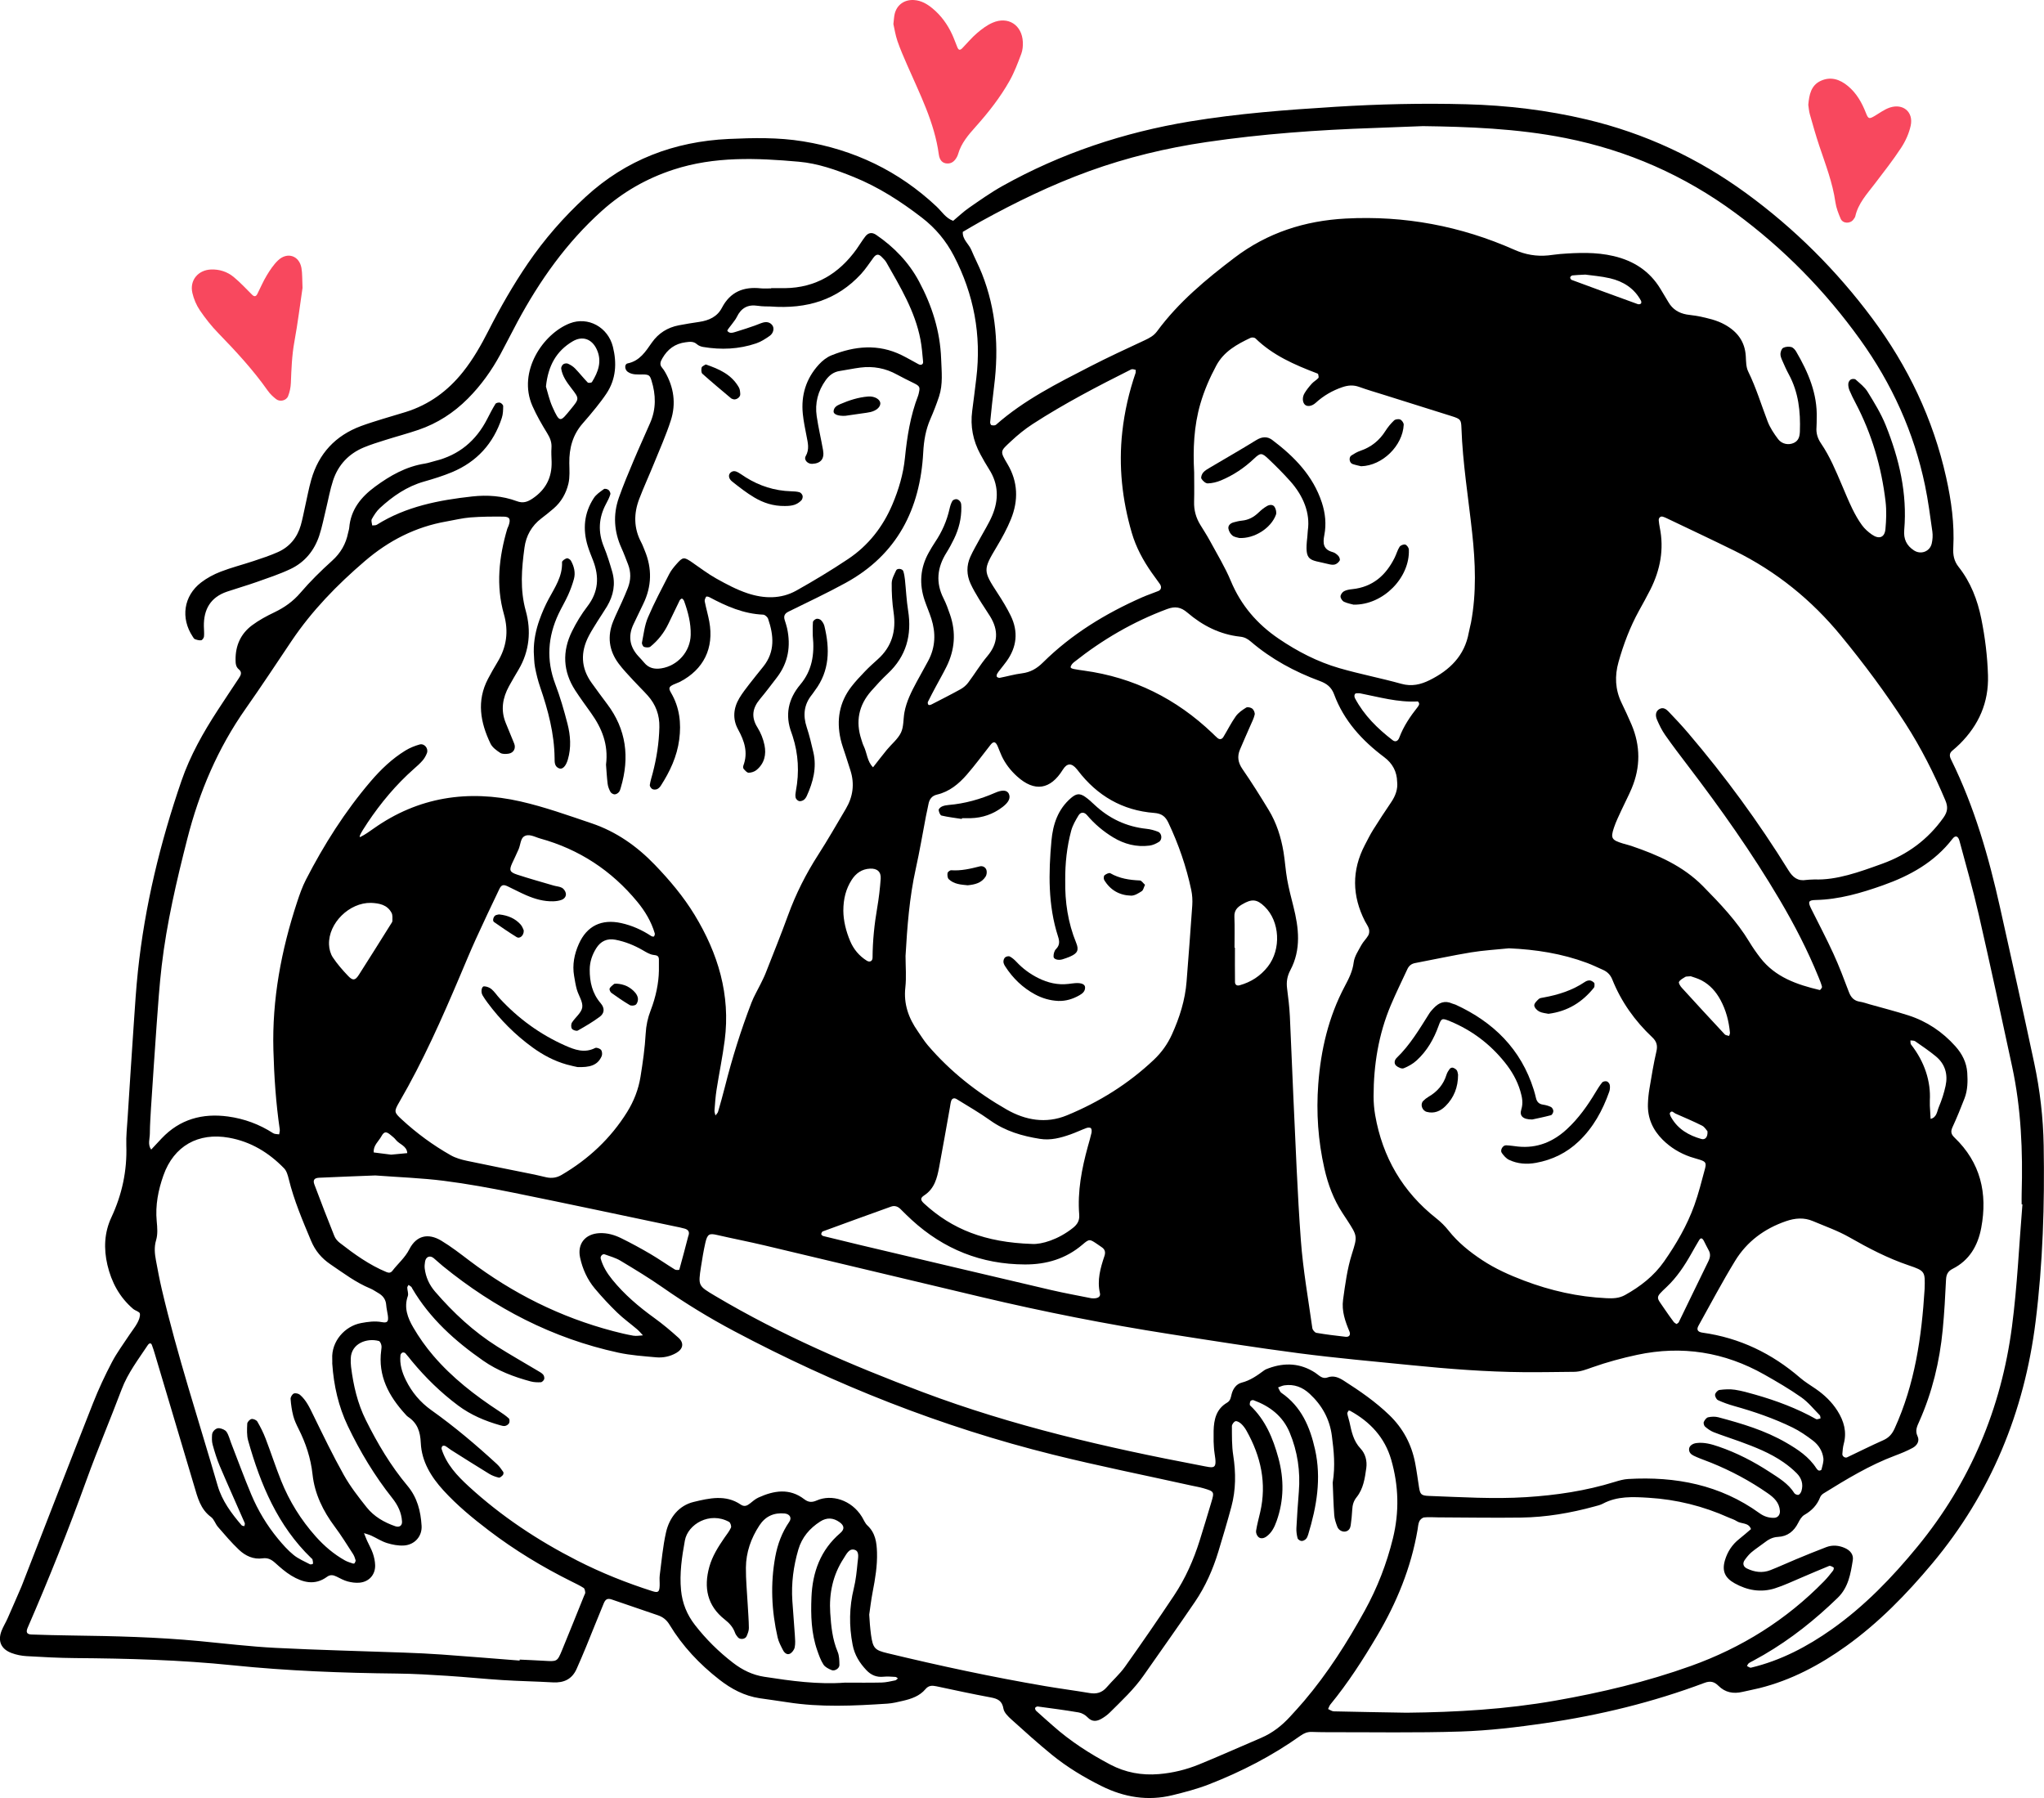 <svg width="1437" height="1264" viewBox="0 0 1437 1264" fill="none" xmlns="http://www.w3.org/2000/svg">
<g clip-path="url(#clip0_384_2)">
<path d="M106.186 778.327C105.913 783.873 105.385 790.353 105.351 796.834C105.334 800.602 103.69 804.582 106.279 808.154C108.733 805.526 111.178 802.89 113.649 800.278C126.428 786.773 142.342 782.461 160.301 784.893C171.692 786.441 182.333 790.353 192.062 796.647C193.169 797.361 194.848 797.2 196.262 797.446C196.415 796.281 196.841 795.065 196.671 793.942C193.97 775.453 192.718 756.869 192.207 738.193C191.227 702.455 197.744 667.976 208.854 634.212C210.626 628.828 212.517 623.402 215.098 618.384C227.758 593.771 242.514 570.484 260.515 549.384C267.646 541.023 275.586 533.403 285.026 527.619C288.076 525.748 291.526 524.345 294.977 523.376C298.35 522.423 301.4 526.165 300.131 529.457C299.424 531.302 298.393 533.131 297.106 534.619C295.258 536.762 293.102 538.65 290.972 540.53C278.415 551.629 267.783 564.369 258.462 578.258C252.456 587.213 252.166 588.957 253.504 588.294C256.707 586.72 259.655 584.585 262.594 582.51C294.091 560.202 328.995 555.005 365.944 563.408C382.914 567.269 399.433 573.214 415.97 578.794C433.23 584.619 447.798 594.876 460.373 607.948C470.818 618.801 480.505 630.291 488.342 643.176C504.819 670.281 513.628 699.334 509.488 731.338C507.98 742.989 505.569 754.522 503.754 766.14C503.004 770.937 502.681 775.801 502.314 780.649C502.229 781.797 502.74 782.988 502.979 784.162C503.609 783.303 504.538 782.537 504.819 781.576C506.514 775.742 508.159 769.882 509.649 763.988C514.71 743.908 520.878 724.185 528.307 704.862C530.037 700.363 532.558 696.178 534.68 691.832C535.923 689.289 537.235 686.755 538.266 684.127C543.599 670.536 549.086 656.996 554.078 643.278C559.531 628.326 566.619 614.293 575.224 600.915C582.022 590.343 588.258 579.414 594.657 568.596C599.666 560.125 600.918 551.136 597.902 541.67C596.795 538.191 595.662 534.73 594.563 531.251C593.336 527.39 591.862 523.58 590.976 519.633C587.977 506.264 590.039 493.787 598.516 482.765C601.472 478.92 604.854 475.374 608.219 471.861C611.031 468.936 614.055 466.214 617.08 463.501C627.056 454.579 630.14 443.506 628.223 430.476C627.226 423.698 626.817 416.775 626.903 409.928C626.937 406.926 628.7 403.856 630.021 400.981C630.805 399.272 634.502 399.748 635.073 401.585C635.652 403.465 635.984 405.455 636.197 407.428C636.964 414.666 637.279 421.971 638.421 429.15C641.173 446.406 637.186 461.281 624.193 473.477C620.053 477.355 616.194 481.557 612.445 485.826C603.687 495.82 601.387 507.216 605.57 519.863C606.081 521.402 606.49 523.001 607.197 524.447C609.591 529.346 609.6 535.299 613.783 539.407C617.012 535.299 620.164 531.141 623.478 527.109C626.8 523.061 631.222 519.591 633.411 515.032C635.422 510.856 634.97 505.541 635.848 500.769C637.262 493.089 640.772 486.201 644.427 479.397C647.111 474.396 649.956 469.471 652.623 464.453C657.666 454.945 657.982 445.037 654.77 434.941C653.415 430.697 651.609 426.59 650.161 422.38C646.105 410.626 646.864 399.238 653.015 388.334C654.412 385.86 655.843 383.402 657.428 381.054C662.25 373.902 665.658 366.171 667.549 357.751C667.983 355.82 668.58 353.839 669.559 352.146C670.011 351.364 671.647 350.777 672.626 350.93C673.615 351.074 674.773 352.061 675.285 352.997C675.83 353.992 675.83 355.344 675.847 356.552C675.966 364.41 674.109 371.843 670.693 378.877C669.099 382.16 667.37 385.392 665.428 388.479C658.851 398.915 657.675 409.554 663.4 420.789C665.232 424.387 666.586 428.248 667.907 432.075C672.243 444.612 671.272 456.85 665.41 468.689C663.068 473.409 660.418 477.985 657.939 482.637C656.031 486.218 654.122 489.79 652.342 493.43C652.078 493.965 652.325 495.148 652.768 495.513C653.143 495.82 654.224 495.556 654.846 495.241C661.696 491.72 668.571 488.25 675.302 484.525C677.321 483.402 679.255 481.769 680.643 479.924C685.269 473.775 689.231 467.107 694.172 461.239C701.814 452.164 702.07 443.004 696.055 433.257C693.499 429.116 690.696 425.127 688.174 420.959C686.079 417.498 684.008 413.985 682.33 410.32C679.485 404.111 679.382 397.664 682.177 391.43C684.162 387.008 686.684 382.823 688.984 378.537C691.863 373.187 695.194 368.025 697.546 362.454C702.24 351.364 702.078 340.375 695.356 329.889C693.167 326.478 691.182 322.923 689.248 319.368C684.043 309.809 682.049 299.637 683.497 288.81C684.52 281.173 685.448 273.518 686.377 265.872C690.057 235.569 684.681 206.916 670.599 179.862C665.087 169.273 657.726 160.403 648.159 153.029C633.267 141.564 617.676 131.495 600.186 124.419C587.705 119.367 575.028 114.876 561.575 113.685C531.945 111.049 502.374 109.807 473.442 119.256C454.605 125.414 437.899 134.956 423.152 148.19C398.326 170.464 379.447 197.178 363.754 226.316C359.716 233.817 355.925 241.455 351.869 248.947C345.667 260.438 338.153 270.958 328.892 280.246C318.967 290.196 307.475 297.647 294.184 302.18C286.5 304.799 278.636 306.874 270.892 309.324C265.866 310.914 260.797 312.462 255.932 314.478C245.197 318.909 237.786 326.776 234.165 337.739C232.018 344.254 230.842 351.091 229.206 357.776C227.664 364.07 226.463 370.474 224.427 376.606C220.951 387.042 214.28 395.24 204.304 399.978C196.645 403.618 188.509 406.288 180.492 409.129C173.617 411.57 166.58 413.569 159.662 415.907C148.059 419.828 143.16 428.333 143.322 440.18C143.356 442.604 143.646 445.054 143.416 447.444C143.322 448.43 142.274 449.953 141.465 450.089C140.051 450.327 138.44 449.825 137.018 449.323C136.362 449.094 135.91 448.175 135.459 447.503C126.862 434.542 129.086 418.935 141.345 409.503C145.469 406.331 150.265 403.762 155.13 401.883C162.687 398.966 170.593 396.967 178.294 394.399C184.062 392.476 189.872 390.58 195.41 388.105C203.648 384.422 208.973 377.899 211.46 369.249C212.687 364.972 213.48 360.566 214.459 356.22C215.891 349.901 217.041 343.497 218.813 337.271C224.061 318.832 235.809 306.211 253.811 299.509C258.752 297.672 263.812 296.141 268.847 294.568C274.274 292.875 279.752 291.344 285.179 289.652C301.605 284.532 314.818 274.862 325.485 261.467C332.615 252.52 338.221 242.662 343.384 232.524C351.673 216.229 360.73 200.393 371.038 185.28C382.761 168.091 396.358 152.544 411.659 138.46C440.08 112.299 474.047 99.457 512.256 97.688C529.679 96.88 547.186 96.531 564.566 99.363C600.467 105.206 631.81 120.217 658.365 145.137C662.122 148.666 664.899 153.386 670.113 155.24C673.836 152.145 677.355 148.768 681.325 146.021C688.992 140.714 696.643 135.288 704.77 130.746C745.953 107.723 790.093 93.069 836.592 85.373C870.303 79.793 904.313 77.242 938.399 75.107C969.265 73.176 1000.12 72.462 1031.01 73.296C1059.5 74.061 1087.72 77.412 1115.49 83.995C1156.35 93.682 1193.68 111.083 1227.56 135.798C1261.6 160.641 1291.11 190.042 1316.28 223.841C1341.35 257.52 1359.04 294.491 1368.2 335.561C1371.85 351.916 1374.11 368.288 1373.22 385.009C1372.96 390.078 1373.65 394.33 1376.98 398.549C1385.44 409.248 1390.24 421.699 1392.93 435.009C1395.58 448.158 1397.22 461.375 1397.62 474.821C1398.18 493.88 1391.17 509.615 1377.91 522.882C1376.19 524.6 1374.34 526.191 1372.48 527.764C1370.67 529.303 1370.43 531.098 1371.32 533.173C1371.48 533.547 1371.65 533.913 1371.83 534.279C1388.11 567.252 1398.12 602.301 1406.1 638.005C1414.24 674.406 1422.35 710.824 1430.12 747.31C1434.18 766.378 1436.43 785.701 1436.77 805.245C1437.49 846.681 1436.22 888.083 1431.08 929.162C1423.14 992.575 1399.74 1049.75 1358.42 1099.13C1340.38 1120.7 1320.85 1140.76 1297.93 1157.19C1279.34 1170.51 1259.3 1181.17 1236.89 1186.76C1232.95 1187.74 1228.95 1188.45 1225 1189.39C1218.61 1190.9 1212.89 1189.85 1208.12 1185.11C1205.29 1182.29 1202.5 1181.46 1198.35 1183.03C1162.1 1196.66 1124.63 1205.79 1086.36 1211.36C1066.68 1214.23 1046.82 1216.6 1026.98 1217.25C995.718 1218.27 964.4 1217.67 933.108 1217.73C929.454 1217.73 925.79 1217.64 922.135 1217.53C919.162 1217.44 916.691 1218.47 914.263 1220.21C894.311 1234.4 872.671 1245.54 849.899 1254.41C841.618 1257.63 832.92 1259.9 824.273 1262.02C806.953 1266.26 790.357 1263.5 774.553 1255.66C762.149 1249.5 750.29 1242.36 739.555 1233.63C729.792 1225.69 720.446 1217.25 711.1 1208.81C708.757 1206.69 705.92 1203.97 705.452 1201.17C704.523 1195.54 701.311 1194.17 696.472 1193.27C683.702 1190.89 670.991 1188.16 658.28 1185.44C655.281 1184.8 652.827 1184.83 650.646 1187.44C646.523 1192.36 640.704 1194.29 634.706 1195.69C631.145 1196.51 627.55 1197.41 623.921 1197.65C600.382 1199.19 576.842 1200.37 553.371 1196.65C546.956 1195.64 540.515 1194.81 534.092 1193.85C523.34 1192.24 514.156 1187.35 505.671 1180.73C491.759 1169.88 479.831 1157.25 470.69 1142.15C468.645 1138.77 466.064 1136.72 462.443 1135.5C451.666 1131.87 440.94 1128.11 430.172 1124.46C427.258 1123.47 425.742 1124.06 424.464 1127.12C420.255 1137.23 416.251 1147.42 412.093 1157.55C409.938 1162.81 407.689 1168.02 405.389 1173.21C402.177 1180.45 396.435 1183.14 388.682 1182.7C376.925 1182.03 365.134 1181.83 353.386 1181.09C340.411 1180.28 327.478 1178.93 314.503 1178.1C302.755 1177.34 290.981 1176.63 279.216 1176.5C240.588 1176.09 201.978 1174.63 163.581 1170.68C126.709 1166.89 89.811 1165.9 52.82 1165.62C41.455 1165.53 30.081 1164.93 18.725 1164.26C15.13 1164.05 11.432 1163.33 8.067 1162.05C0.715 1159.27 -1.696 1153.66 1.09 1146.48C2.257 1143.47 4.021 1140.69 5.333 1137.72C8.621 1130.32 11.807 1122.87 15.036 1115.45C15.36 1114.7 15.633 1113.94 15.931 1113.18C32.416 1070.86 48.799 1028.49 65.471 986.238C69.339 976.449 73.829 966.847 78.719 957.526C82.28 950.739 86.949 944.539 91.166 938.101C92.938 935.396 95.042 932.879 96.55 930.038C97.624 928.022 98.697 925.471 98.331 923.421C98.092 922.103 95.102 921.422 93.603 920.147C84.001 911.94 78.353 901.359 75.507 889.214C72.841 877.826 73.318 866.464 78.276 855.858C85.824 839.741 89.402 823.021 88.806 805.245C88.585 798.782 89.317 792.275 89.726 785.803C91.149 763.546 92.572 741.28 94.097 719.023C94.931 706.886 95.681 694.733 96.968 682.639C101.815 636.857 112.618 592.401 127.578 548.924C133.686 531.183 142.879 514.913 153.094 499.23C157.967 491.746 162.925 484.321 167.858 476.879C169.264 474.753 170.473 472.652 167.884 470.526C165.762 468.782 165.634 466.35 165.609 463.892C165.49 453.89 169.23 445.522 177.204 439.577C182.043 435.97 187.478 433.045 192.948 430.434C200.019 427.049 206.034 422.779 211.23 416.707C218.063 408.712 225.645 401.27 233.466 394.211C239.506 388.76 243.187 382.39 244.729 374.574C244.967 373.383 245.419 372.218 245.521 371.01C246.603 358.244 253.811 349.39 263.702 342.11C274.291 334.32 285.486 327.958 298.725 325.891C301.119 325.517 303.436 324.65 305.805 324.071C322.665 319.946 334.694 309.851 342.524 294.534C344.364 290.945 346.204 287.339 348.325 283.92C348.768 283.197 350.583 282.814 351.546 283.078C352.466 283.333 353.752 284.634 353.752 285.459C353.735 288.24 353.658 291.166 352.798 293.777C346.92 311.773 335.239 324.658 317.723 331.955C311.368 334.6 304.74 336.65 298.112 338.538C286.04 341.966 276.106 348.838 267.075 357.155C264.75 359.299 262.943 362.139 261.393 364.929C260.78 366.026 261.529 367.88 261.657 369.386C262.748 369.241 264.051 369.437 264.894 368.909C285.435 356.016 308.497 351.593 332.062 348.999C342.677 347.834 353.25 348.574 363.311 352.316C367.775 353.983 370.893 352.852 374.523 350.394C383.758 344.151 388.086 335.63 387.804 324.607C387.719 321.367 387.464 318.101 387.702 314.878C387.983 311.025 386.774 307.921 384.763 304.646C380.946 298.446 377.266 292.084 374.335 285.442C363.635 261.212 381.892 234.515 400.652 227.285C413.414 222.37 427.462 229.913 430.913 243.87C433.716 255.224 433.136 266.485 426.363 276.656C424.114 280.024 421.644 283.256 419.113 286.42C416.072 290.222 412.92 293.947 409.708 297.604C402.645 305.616 400.098 315.073 400.243 325.534C400.311 330.374 400.703 335.4 399.612 340.018C398.011 346.762 394.594 352.869 389.159 357.521C386.382 359.894 383.545 362.199 380.631 364.402C373.764 369.598 369.845 376.649 368.729 384.941C366.727 399.799 365.449 414.419 369.658 429.524C373.509 443.344 372.282 457.735 364.572 470.739C362.297 474.574 360.023 478.419 357.876 482.339C353.369 490.555 351.878 499.094 355.49 508.067C357.45 512.94 359.443 517.796 361.462 522.644C362.842 525.944 361.181 529.295 357.509 529.831C355.601 530.111 353.156 530.213 351.691 529.269C349.067 527.568 346.136 525.434 344.841 522.755C337.702 507.914 334.95 492.698 343.094 477.202C345.173 473.256 347.371 469.369 349.688 465.559C356.163 454.936 357.722 443.94 354.263 431.761C348.555 411.646 350.787 391.592 356.606 371.801C356.836 371.027 357.296 370.33 357.56 369.564C359.154 364.886 358.378 363.228 353.863 363.185C346.153 363.109 338.417 363.151 330.741 363.747C325.101 364.189 319.53 365.592 313.924 366.57C292.148 370.381 273.38 379.991 256.579 394.373C237.019 411.119 219.264 429.328 204.883 450.735C194.243 466.571 183.755 482.509 172.774 498.107C153.119 526.029 140.085 556.749 131.667 589.731C124.136 619.234 117.201 648.823 113.657 679.092C112.056 692.776 111.127 706.554 110.122 720.307C108.725 739.315 107.54 758.349 106.194 778.31L106.186 778.327ZM611.09 1135.02C611.338 1138.73 611.414 1140.35 611.568 1141.96C611.798 1144.39 612.011 1146.81 612.351 1149.23C613.672 1158.79 615.086 1160.06 623.819 1162.17C660.546 1171.03 697.452 1178.95 734.699 1185.31C745.11 1187.09 755.589 1188.44 766 1190.2C770.839 1191.02 774.723 1189.99 777.995 1186.2C782.229 1181.28 787.196 1176.93 790.927 1171.68C802.684 1155.15 814.194 1138.44 825.431 1121.56C833.337 1109.69 839.105 1096.69 843.382 1083.08C846.176 1074.18 848.86 1065.25 851.535 1056.31C853.827 1048.66 853.767 1048.52 846.065 1046.24C843.356 1045.44 840.536 1044.99 837.767 1044.38C805.266 1037.17 772.594 1030.64 740.296 1022.61C661.875 1003.12 587.262 973.549 515.945 935.677C498.719 926.525 482.089 916.396 466.081 905.204C456.446 898.468 446.359 892.37 436.28 886.314C432.872 884.264 428.877 883.159 425.086 881.798C423.586 881.262 421.899 883.201 422.317 884.749C423.842 890.337 426.849 895.117 430.453 899.573C438.955 910.06 449.144 918.684 460.066 926.568C465.97 930.829 471.576 935.549 476.986 940.431C481.092 944.139 480.283 948.366 475.367 951.156C471.005 953.639 466.158 954.626 461.259 954.183C452.382 953.375 443.394 952.78 434.712 950.901C388.537 940.907 347.806 919.721 311.334 890.039C309.127 888.245 307.074 886.272 304.893 884.46C302.286 882.291 299.381 883.456 298.827 886.918C298.58 888.5 298.393 890.158 298.589 891.732C299.356 897.923 301.818 903.315 305.95 908.095C318.763 922.936 332.999 936.17 349.629 946.648C358.898 952.491 368.448 957.892 377.854 963.522C379.234 964.347 380.742 965.112 381.79 966.26C382.471 967.017 382.863 968.548 382.591 969.501C382.326 970.419 381.083 971.661 380.214 971.704C377.828 971.823 375.323 971.729 373.032 971.117C361.207 967.944 349.85 963.624 339.712 956.556C319.879 942.727 302.141 926.849 289.771 905.714C289.567 905.365 289.464 904.906 289.175 904.668C288.57 904.149 287.871 903.749 287.215 903.29C286.9 903.928 286.304 904.566 286.321 905.195C286.363 907.194 287.309 909.422 286.704 911.14C283.842 919.288 286.653 926.542 290.538 933.193C294.602 940.159 299.339 946.852 304.586 952.984C317.877 968.531 333.927 980.957 350.992 992.124C353.343 993.663 355.678 995.271 357.739 997.159C358.344 997.72 358.353 999.54 357.918 1000.44C357.475 1001.35 356.223 1002.18 355.183 1002.41C354.093 1002.65 352.79 1002.28 351.648 1001.96C341.016 998.945 330.98 994.718 322.051 988.05C309.945 979.001 299.228 968.548 289.601 956.93C288.05 955.059 286.602 953.095 284.966 951.3C284.557 950.858 283.458 950.62 282.905 950.849C282.291 951.105 281.618 951.972 281.541 952.627C280.843 958.887 282.615 964.67 285.333 970.207C289.524 978.746 295.488 985.83 303.257 991.35C319.504 1002.9 334.686 1015.75 349.339 1029.22C351.077 1030.82 352.466 1032.82 353.812 1034.78C354.144 1035.25 353.931 1036.53 353.497 1037C352.747 1037.81 351.46 1038.95 350.685 1038.76C348.368 1038.21 346.008 1037.37 343.972 1036.13C334.967 1030.64 326.073 1024.98 317.153 1019.36C315.781 1018.49 314.554 1017.39 313.157 1016.59C312.603 1016.28 311.504 1016.21 311.095 1016.55C310.61 1016.95 310.26 1018.04 310.456 1018.63C313.89 1029.49 321.395 1037.45 329.523 1044.91C352.415 1065.91 378.075 1082.92 405.712 1097.01C422.751 1105.71 440.463 1112.78 458.678 1118.59C462.733 1119.88 463.602 1119.16 463.764 1114.65C463.857 1112.22 463.517 1109.76 463.823 1107.36C465.135 1097.32 466.004 1087.17 468.211 1077.33C470.571 1066.81 477.284 1058.33 487.746 1055.83C498.515 1053.25 510.161 1050.48 520.725 1057.69C523.247 1059.41 525.18 1058.59 527.259 1056.93C529.159 1055.42 531.05 1053.75 533.231 1052.76C544.119 1047.81 555.092 1046 565.426 1053.95C568.51 1056.32 571.041 1056.21 574.321 1054.77C584.604 1050.29 598.558 1054.36 605.928 1066.27C607.206 1068.34 608.109 1070.81 609.83 1072.4C615.427 1077.61 616.339 1084.26 616.56 1091.29C616.85 1100.69 615.308 1109.87 613.527 1119.04C612.377 1125 611.695 1131.03 611.099 1135.02H611.09ZM1000.34 88.664C986.21 89.208 976.063 89.642 965.908 89.982C926.506 91.317 887.223 94.124 848.187 99.873C819.979 104.032 792.393 110.649 765.574 120.37C739.163 129.947 713.98 142.177 689.418 155.734C685.193 158.072 681.061 160.581 676.878 163.005C676.511 168.38 681.112 171.425 682.918 175.797C685.235 181.41 688.123 186.794 690.355 192.441C700.425 217.964 702.3 244.397 698.9 271.409C697.835 279.846 696.975 288.317 696.115 296.779C696.046 297.477 696.541 298.778 696.984 298.88C698.006 299.118 699.531 299.212 700.204 298.625C719.901 281.215 743.201 269.572 766.298 257.682C778.924 251.176 791.839 245.222 804.72 239.218C808.094 237.644 811.153 236.029 813.436 232.924C828.524 212.419 847.871 196.379 867.977 181.112C891.082 163.575 917.339 155.172 946.049 153.641C987.369 151.439 1026.95 158.855 1064.71 175.61C1072.44 179.037 1080.15 180.347 1088.39 179.556C1091.22 179.284 1094.03 178.782 1096.87 178.561C1109.45 177.6 1121.98 177.098 1134.46 180.024C1148.59 183.349 1159.81 190.595 1167.38 203.132C1169.28 206.253 1171.18 209.374 1173.02 212.521C1175.89 217.42 1180.25 220.09 1185.72 221.085C1188.51 221.587 1191.38 221.74 1194.15 222.319C1200.52 223.637 1206.86 225.006 1212.64 228.23C1221.43 233.128 1226.77 240.145 1227.35 250.47C1227.56 254.076 1227.51 258.056 1229.03 261.152C1234.6 272.489 1238.21 284.532 1242.7 296.26C1244.4 300.717 1247.19 304.884 1250.09 308.729C1252.75 312.25 1257.46 313.066 1261.11 311.374C1264.51 309.8 1265.26 306.772 1265.38 303.302C1265.89 289.32 1264.42 275.763 1257.6 263.193C1255.86 259.987 1254.37 256.644 1252.92 253.293C1252.29 251.831 1251.62 250.181 1251.72 248.667C1251.82 247.204 1252.54 245.129 1253.64 244.55C1255.22 243.717 1257.5 243.521 1259.27 243.955C1260.62 244.287 1261.98 245.801 1262.75 247.127C1271.23 261.662 1277.8 276.81 1277.2 294.134C1277.13 296.158 1277.24 298.199 1277.06 300.215C1276.69 304.451 1277.82 308.176 1280.21 311.68C1286.42 320.788 1290.62 330.918 1294.91 340.996C1297.3 346.592 1299.6 352.24 1302.26 357.7C1304.22 361.689 1306.42 365.626 1309.04 369.207C1310.9 371.767 1313.42 374.004 1316.05 375.824C1321.08 379.311 1324.97 377.865 1325.52 372.014C1326.12 365.601 1326.36 359.018 1325.62 352.639C1322.76 328.264 1315.95 305.012 1304.47 283.205C1302.96 280.339 1301.5 277.43 1300.25 274.437C1299.65 272.982 1299.32 271.281 1299.42 269.725C1299.49 268.67 1300.3 267.276 1301.21 266.765C1302.09 266.272 1303.93 266.238 1304.59 266.833C1307.59 269.521 1310.95 272.106 1313.01 275.457C1317.67 283.035 1322.42 290.724 1325.72 298.931C1335.18 322.481 1340.95 346.882 1338.74 372.515C1338.17 379.022 1340.38 383.529 1345.57 386.931C1350.41 390.112 1356.77 387.756 1358.07 382.1C1358.69 379.387 1358.9 376.411 1358.51 373.672C1356.98 362.845 1355.58 351.976 1353.36 341.285C1345.55 303.83 1330.06 269.767 1307.71 238.665C1283.1 204.416 1253.93 174.717 1220 149.712C1184.16 123.304 1144.4 105.776 1100.63 97.067C1066.15 90.203 1031.3 89.098 1000.32 88.664H1000.34ZM853.213 1013.19C853.213 1009.97 853.17 1007.94 853.213 1005.91C853.401 997.882 855.062 990.516 862.687 986.06C865.157 984.622 865.311 982.207 865.924 979.877C866.921 976.101 869.332 972.911 872.91 971.993C879.018 970.436 883.832 966.992 888.697 963.394C889.651 962.688 890.852 962.263 891.994 961.846C903.376 957.704 914.289 958.3 924.64 965.019C927.264 966.72 929.522 969.705 933.287 968.336C937.632 966.745 941.304 968.429 944.763 970.64C956.06 977.861 967.067 985.439 976.779 994.828C986.491 1004.22 992.404 1015.44 994.917 1028.55C995.982 1034.12 996.715 1039.75 997.592 1045.36C998.401 1050.54 999.092 1051.43 1004.67 1051.63C1027.4 1052.46 1050.1 1053.93 1072.9 1052.49C1094.1 1051.15 1114.87 1048.08 1135.17 1041.78C1138.25 1040.83 1141.44 1039.92 1144.63 1039.73C1178 1037.8 1209.34 1043.79 1237 1063.77C1240.1 1066.01 1243.43 1067.12 1247.23 1067.03C1249.89 1066.96 1251.52 1064.89 1251.34 1062.16C1250.94 1056.23 1247.12 1052.76 1242.66 1049.67C1230.27 1041.06 1217.04 1033.99 1203.06 1028.33C1200.42 1027.26 1197.74 1026.31 1195.1 1025.26C1193.59 1024.66 1192.09 1024.03 1190.64 1023.31C1188.73 1022.36 1187.34 1020.96 1187.47 1018.63C1187.6 1016.52 1189.78 1014.8 1192.74 1014.45C1198.14 1013.8 1203.19 1015.22 1208.22 1016.94C1220.99 1021.3 1232.85 1027.45 1244.13 1034.8C1250.6 1039.02 1257.26 1042.95 1261.53 1049.75C1262 1050.49 1263.76 1051.13 1264.5 1050.82C1265.42 1050.44 1266.2 1049.11 1266.52 1048.03C1267.91 1043.31 1266.52 1039.09 1263.2 1035.74C1260.37 1032.87 1257.19 1030.28 1253.87 1027.97C1244.45 1021.42 1233.84 1017.27 1223.15 1013.36C1217.05 1011.13 1210.84 1009.18 1204.79 1006.82C1202.59 1005.96 1200.55 1004.49 1198.74 1002.94C1197.99 1002.3 1197.47 1000.49 1197.83 999.634C1198.4 998.307 1199.64 996.623 1200.87 996.351C1203.17 995.84 1205.79 995.738 1208.05 996.334C1224.55 1000.73 1240.92 1005.58 1255.82 1014.24C1263.94 1018.95 1271.74 1024.09 1276.96 1032.22C1277.38 1032.87 1278.03 1033.58 1278.72 1033.8C1279.23 1033.97 1280.47 1033.51 1280.56 1033.14C1281.16 1030.46 1282.22 1027.62 1281.88 1025C1281.23 1020.04 1278.5 1015.74 1274.55 1012.73C1270.06 1009.31 1265.33 1006.03 1260.28 1003.56C1247.12 997.133 1233.29 992.379 1219.17 988.424C1215.29 987.336 1211.44 985.992 1207.79 984.291C1206.68 983.772 1205.58 981.578 1205.76 980.353C1205.96 979.103 1207.64 977.283 1208.86 977.13C1212.43 976.67 1216.16 976.458 1219.69 976.985C1224.49 977.708 1229.21 979.06 1233.9 980.396C1248.78 984.639 1263.22 990.015 1276.77 997.618C1277.49 998.026 1278.84 997.32 1279.89 997.125C1279.73 996.376 1279.82 995.373 1279.36 994.913C1275.1 990.601 1271.22 985.72 1266.32 982.275C1258.04 976.458 1249.24 971.329 1240.42 966.337C1212.39 950.475 1182.49 945.712 1150.98 952.44C1140.3 954.719 1129.69 957.602 1119.41 961.234C1115.15 962.739 1111.16 964.347 1106.64 964.381C1094.86 964.466 1083.07 964.729 1071.29 964.627C1044.85 964.406 1018.52 962.357 992.225 959.72C965.951 957.092 939.634 954.762 913.454 951.36C882.852 947.379 852.361 942.54 821.862 937.769C777.705 930.854 733.881 922.205 690.398 911.914C639.426 899.845 588.488 887.607 537.517 875.521C526.45 872.902 515.281 870.742 504.197 868.19C498.838 866.957 497.322 867.297 495.874 873.727C494.621 879.255 493.701 884.877 492.832 890.482C490.745 903.979 490.83 903.919 502.868 911.072C549.137 938.551 598.371 959.712 648.602 978.618C711.918 1002.45 777.577 1017.6 843.893 1030.2C853.673 1032.05 855.846 1033.57 853.878 1021.7C853.349 1018.51 853.358 1015.24 853.205 1013.19H853.213ZM1275.44 618.239C1291.14 618.903 1307.21 613 1323.26 607.208C1340.93 600.838 1355.36 590.233 1366.34 574.762C1369.43 570.408 1369.51 567.057 1367.62 562.575C1359.73 543.838 1350.59 525.774 1339.59 508.662C1325.74 487.136 1310.46 466.648 1294.22 446.874C1273.6 421.742 1248.8 401.704 1219.6 387.288C1203.58 379.387 1187.4 371.809 1171.29 364.104C1170.55 363.755 1169.79 363.492 1169.02 363.236C1167.44 362.701 1165.96 364.044 1166.16 365.907C1166.33 367.514 1166.52 369.13 1166.85 370.712C1170 386.064 1167.24 400.548 1160.32 414.368C1157.78 419.445 1154.98 424.387 1152.25 429.362C1145.97 440.801 1141.38 452.895 1137.86 465.44C1135.11 475.212 1135.52 484.653 1139.91 493.88C1142.35 499.009 1144.8 504.129 1147.01 509.359C1153.35 524.294 1153.38 539.331 1147.1 554.282C1144.9 559.513 1142.21 564.522 1139.85 569.685C1137.99 573.742 1136.01 577.764 1134.61 581.983C1132.19 589.289 1133.05 590.539 1140.96 592.98C1142.9 593.575 1144.89 594 1146.82 594.655C1165.39 600.991 1183.15 608.671 1197.29 623.028C1209.27 635.207 1221.02 647.496 1229.9 662.235C1232.2 666.054 1234.77 669.72 1237.49 673.258C1248.06 686.985 1263.34 692.198 1279.34 695.983C1279.7 696.068 1281.08 694.324 1280.92 693.695C1280.34 691.356 1279.37 689.102 1278.46 686.848C1270.82 668.019 1261.49 650.022 1251.17 632.536C1231.77 599.639 1209.73 568.528 1186.57 538.174C1181.16 531.081 1175.74 523.971 1170.63 516.665C1168.33 513.382 1166.54 509.674 1164.94 505.983C1163.44 502.53 1164.25 499.783 1166.58 498.473C1169.28 496.951 1171.4 498.524 1173.05 500.242C1177.83 505.209 1182.54 510.261 1187 515.508C1212.84 545.837 1236.33 577.892 1257.3 611.767C1260.44 616.853 1263.96 619.617 1270.01 618.58C1271.2 618.375 1272.44 618.426 1275.45 618.265L1275.44 618.239ZM1060.85 666.658C1051.99 667.576 1043.06 668.061 1034.29 669.498C1021.1 671.667 1008.02 674.55 994.874 677.025C992.199 677.527 990.495 678.99 989.422 681.312C985.503 689.757 981.38 698.126 977.759 706.699C969.146 727.136 965.695 748.62 965.67 770.69C965.67 775.121 966.045 779.62 966.803 783.983C971.974 813.512 986.065 837.802 1009.73 856.47C1012.89 858.962 1015.84 861.863 1018.34 865.018C1024.97 873.412 1033.14 879.978 1041.98 885.821C1051.16 891.893 1061.16 896.367 1071.42 900.254C1090.13 907.347 1109.45 911.71 1129.49 912.628C1133.95 912.833 1138.26 912.739 1142.45 910.409C1153.24 904.404 1162.78 897.005 1169.89 886.833C1178.5 874.501 1186.05 861.514 1191.16 847.345C1194.17 838.984 1196.32 830.301 1198.64 821.702C1199.76 817.586 1199.1 816.642 1195.34 815.383C1193.03 814.609 1190.65 814.056 1188.35 813.257C1180.96 810.688 1174.44 806.725 1168.88 801.189C1161.91 794.249 1158.24 785.965 1158.54 776.107C1158.65 772.476 1159.03 768.827 1159.63 765.247C1161.11 756.47 1162.52 747.65 1164.54 738.992C1165.51 734.833 1164.51 731.967 1161.63 729.245C1149.36 717.687 1139.77 704.258 1133.49 688.575C1132.21 685.36 1130.04 683.157 1126.93 681.788C1123.22 680.155 1119.57 678.352 1115.78 676.94C1098.1 670.349 1079.75 667.474 1060.86 666.658H1060.85ZM365.313 1167.39C365.33 1167.15 365.347 1166.93 365.364 1166.69C371.047 1166.96 376.729 1167.17 382.403 1167.52C391.672 1168.1 391.774 1168.18 395.131 1160.07C400.396 1147.32 405.499 1134.51 410.671 1121.72C410.977 1120.97 411.523 1120.17 411.437 1119.45C411.31 1118.34 411.054 1116.77 410.287 1116.29C407.561 1114.56 404.613 1113.17 401.708 1111.72C381.279 1101.57 361.863 1089.78 343.708 1075.96C332.394 1067.34 321.412 1058.3 311.785 1047.77C303.07 1038.25 296.408 1027.39 295.829 1014.37C295.471 1006.35 293.426 1000.33 286.755 995.951C286.091 995.517 285.563 994.845 285.017 994.25C273.346 981.484 265.593 967.247 268.021 949.174C268.183 947.975 268.37 946.691 268.089 945.551C267.825 944.488 267.135 942.923 266.326 942.71C257.908 940.422 246.978 944.428 246.595 954.889C246.518 956.913 246.569 958.963 246.816 960.962C248.435 973.906 251.331 986.511 257.193 998.29C265.354 1014.7 274.666 1030.42 286.44 1044.47C293.426 1052.81 295.752 1062.37 296.391 1072.58C296.859 1080.06 291.458 1086.03 283.944 1086.48C280.016 1086.71 275.85 1085.93 272.059 1084.75C268.234 1083.56 264.758 1081.26 261.078 1079.56C259.433 1078.81 257.636 1078.37 255.915 1077.79C256.639 1079.59 257.304 1081.41 258.096 1083.17C259.425 1086.13 261.095 1088.96 262.134 1092.01C263.037 1094.66 263.659 1097.52 263.736 1100.3C263.923 1106.97 259.51 1111.98 252.822 1112.61C250.071 1112.87 247.131 1112.47 244.439 1111.75C241.73 1111.02 239.183 1109.62 236.644 1108.35C234.31 1107.19 232.214 1106.8 229.879 1108.51C221.352 1114.74 212.866 1112.52 204.815 1107.66C200.683 1105.17 196.994 1101.88 193.382 1098.64C190.801 1096.33 188.271 1094.99 184.658 1095.5C178.132 1096.43 172.518 1093.75 168.003 1089.49C162.721 1084.5 158.001 1078.91 153.23 1073.41C151.381 1071.29 150.538 1068.05 148.383 1066.47C140.834 1060.95 138.909 1052.64 136.481 1044.5C127.322 1013.79 118.19 983.092 109.031 952.389C108.333 950.059 107.643 947.72 106.757 945.457C106.007 943.552 104.55 944.632 104.022 945.423C97.334 955.544 89.879 965.163 85.517 976.73C77.501 997.975 68.606 1018.91 60.879 1040.25C48.185 1075.35 34.358 1109.98 19.483 1144.2C18.086 1147.41 18.81 1148.93 22.175 1149.05C31.513 1149.38 40.859 1149.61 50.205 1149.74C80.278 1150.14 110.335 1150.83 140.306 1153.69C158.103 1155.38 175.875 1157.54 193.714 1158.45C223.746 1159.98 253.819 1160.67 283.867 1161.77C292.796 1162.1 301.732 1162.49 310.635 1163.13C328.867 1164.44 347.081 1165.95 365.305 1167.37L365.313 1167.39ZM636.632 672.288C636.632 679.594 637.288 686.968 636.487 694.18C635.192 705.823 638.77 715.731 645.253 724.984C647.579 728.31 649.701 731.814 652.325 734.884C668.069 753.28 686.922 768.121 707.803 780.037C720.778 787.436 735.244 790.175 750.026 784.094C772.798 774.73 793.347 761.904 811.255 744.954C816.631 739.86 820.865 733.94 823.906 727.221C829.299 715.323 833.209 702.999 834.215 689.885C835.569 672.092 837.001 654.309 838.202 636.499C838.44 632.902 838.236 629.151 837.486 625.63C834.019 609.301 828.617 593.618 821.478 578.504C819.416 574.133 816.903 571.905 811.459 571.488C789.155 569.77 771.341 559.402 757.804 541.661C757.557 541.338 757.293 541.032 757.037 540.717C753.408 536.243 750.136 536.357 747.223 541.057C738.448 555.218 727.321 556.893 715.087 545.845C710.521 541.721 706.772 536.941 704.182 531.345C703.16 529.142 702.368 526.829 701.397 524.609C699.914 521.224 698.457 520.969 696.353 523.639C690.833 530.647 685.55 537.868 679.698 544.587C674.058 551.059 667.489 556.545 658.765 558.594C655.128 559.445 653.364 561.843 652.725 565.364C652.222 568.154 651.524 570.909 650.987 573.691C648.61 586.031 646.548 598.448 643.822 610.712C639.315 631.014 637.799 651.604 636.606 672.297L636.632 672.288ZM988.877 1204.03C1023.87 1203.68 1058.71 1201.63 1093.24 1195.58C1125.69 1189.89 1157.65 1182.3 1188.71 1171.18C1224.47 1158.37 1255.88 1138.76 1282.43 1111.54C1284.68 1109.24 1286.69 1106.68 1288.69 1104.14C1289.13 1103.6 1289.36 1102.1 1289.12 1101.96C1288.16 1101.36 1286.75 1100.53 1285.92 1100.85C1279.53 1103.39 1273.24 1106.21 1266.88 1108.87C1260.53 1111.53 1254.28 1114.56 1247.74 1116.62C1237.95 1119.69 1228.46 1118.04 1219.53 1113.06C1212.64 1109.23 1210.48 1104.33 1212.7 1096.84C1214.47 1090.87 1217.75 1085.83 1222.71 1081.92C1225.55 1079.68 1228.24 1077.28 1231 1074.95C1229.34 1070.12 1224.17 1071.5 1220.96 1069.36C1219.3 1068.24 1217.27 1067.71 1215.42 1066.87C1197.45 1058.79 1178.65 1054.11 1158.97 1052.92C1147.99 1052.25 1137.06 1051.64 1126.85 1057.08C1125.09 1058.02 1123.04 1058.48 1121.08 1059.01C1104.17 1063.65 1086.95 1066.61 1069.41 1066.85C1049.92 1067.11 1030.42 1066.78 1010.92 1066.7C1007.67 1066.69 1004.39 1066.38 1001.2 1066.75C999.952 1066.89 998.384 1068.28 997.831 1069.49C997.013 1071.28 996.936 1073.42 996.595 1075.41C992.029 1102.15 981.874 1126.77 968.123 1150.01C958.198 1166.79 947.668 1183.16 935.272 1198.27C934.548 1199.15 934.224 1200.37 933.705 1201.43C935.034 1202 936.354 1203.04 937.692 1203.07C954.756 1203.48 971.812 1203.73 988.877 1204.03ZM839.531 332.057C839.531 338.955 839.684 345.852 839.488 352.741C839.318 358.627 840.8 363.959 843.842 368.935C846.168 372.745 848.621 376.487 850.734 380.408C855.735 389.67 861.281 398.736 865.311 408.415C872.433 425.526 883.84 438.743 898.98 449.017C912.159 457.964 926.259 465.261 941.551 469.692C955.958 473.868 970.747 476.684 985.196 480.715C992.489 482.748 998.844 481.242 1005.14 478.104C1019.26 471.079 1029.69 460.966 1032.6 444.705C1033.02 442.315 1033.73 439.976 1034.18 437.595C1038.1 416.639 1037.26 395.581 1034.98 374.582C1032.32 350.003 1028.3 325.577 1027.44 300.81C1027.24 294.985 1026.75 294.508 1020.54 292.535C1004.68 287.5 988.783 282.559 972.911 277.566C967.101 275.738 961.24 274.054 955.523 271.987C951.451 270.516 947.719 270.805 943.681 272.183C936.636 274.59 930.442 278.196 924.947 283.214C922.169 285.748 918.847 285.995 917.313 284.421C915.686 282.755 915.397 279.336 917.126 276.435C918.557 274.028 920.363 271.792 922.246 269.708C923.592 268.22 925.484 267.233 926.838 265.753C927.281 265.268 926.881 263.925 926.71 263.006C926.659 262.742 926.08 262.521 925.705 262.385C910.089 256.423 894.848 249.815 882.622 237.874C881.966 237.236 880.16 237.049 879.274 237.466C869.664 242.016 860.446 247.034 855.104 256.968C850.47 265.575 846.619 274.471 843.893 283.852C839.309 299.637 838.662 315.796 839.531 332.075V332.057ZM1421.84 846.681C1421.66 846.664 1421.47 846.639 1421.28 846.622C1421.28 844.189 1421.22 841.757 1421.29 839.325C1422.16 809.243 1420.95 779.297 1414.59 749.768C1406.93 714.107 1399.25 678.437 1391.11 642.878C1387.14 625.503 1382.19 608.348 1377.57 591.126C1376.62 587.588 1374.69 587.069 1372.68 589.671C1360.06 606.086 1342.87 615.594 1323.78 622.356C1308.42 627.799 1292.9 632.349 1276.39 632.698C1271.36 632.8 1270.92 634.024 1273.28 638.762C1278.51 649.291 1284.03 659.692 1288.92 670.374C1292.97 679.211 1296.41 688.337 1299.85 697.437C1301.29 701.239 1303.47 703.561 1307.57 704.198C1309.97 704.573 1312.28 705.423 1314.63 706.087C1323.61 708.621 1332.67 710.926 1341.56 713.775C1354.6 717.959 1365.64 725.367 1374.76 735.59C1379.47 740.88 1382.57 746.953 1383.05 754.122C1383.45 760.229 1383.35 766.352 1381.13 772.136C1378.51 778.931 1375.76 785.693 1372.71 792.301C1371.3 795.363 1371.57 797.302 1374.05 799.675C1392.39 817.22 1397.43 838.857 1392.88 863.147C1390.53 875.666 1384.59 886.008 1372.75 891.987C1369.4 893.679 1368.29 895.984 1368.12 899.65C1367.57 911.387 1366.91 923.132 1365.79 934.818C1363.64 957.152 1358.44 978.763 1349.27 999.336C1347.8 1002.65 1346.19 1005.7 1348.11 1009.68C1349.73 1013.05 1347.72 1016.19 1344.67 1017.85C1340.76 1019.97 1336.61 1021.67 1332.43 1023.23C1314.46 1029.95 1298.2 1039.84 1282 1049.87C1281.03 1050.48 1280.04 1051.48 1279.64 1052.52C1277.49 1058.08 1273.72 1061.99 1268.55 1064.96C1266.65 1066.05 1265.26 1068.44 1264.21 1070.53C1261.23 1076.49 1256.62 1080.12 1249.98 1080.43C1246.01 1080.62 1243.08 1082.38 1240.17 1084.66C1237.29 1086.9 1234.16 1088.85 1231.38 1091.21C1229.56 1092.75 1228.02 1094.68 1226.62 1096.63C1224.87 1099.07 1225.6 1101.41 1228.12 1102.63C1233.48 1105.22 1239.03 1106 1244.65 1103.8C1250.68 1101.45 1256.56 1098.7 1262.55 1096.22C1269.66 1093.28 1276.77 1090.33 1283.97 1087.61C1288.33 1085.97 1292.75 1086.36 1297.03 1088.26C1300.76 1089.92 1303.21 1092.85 1302.58 1096.8C1301.05 1106.35 1299.49 1115.97 1291.97 1123.25C1276.17 1138.58 1259.09 1152.23 1240.02 1163.32C1237.57 1164.75 1235.06 1166.09 1232.58 1167.48C1231.51 1168.07 1230.36 1168.56 1229.41 1169.29C1228.84 1169.72 1228.57 1170.55 1228.17 1171.19C1229.12 1171.61 1230.2 1172.56 1231.01 1172.36C1251.88 1167.4 1270.53 1157.58 1287.86 1145.34C1310.89 1129.06 1330.33 1108.89 1348.14 1087.15C1385.13 1042.03 1406.92 990.202 1414.47 932.674C1418.22 904.175 1419.46 875.343 1421.83 846.664L1421.84 846.681ZM982.232 549.588C982.078 542.455 979.034 536.674 973.099 532.246C957.559 520.577 944.772 506.638 937.93 488.14C936.031 483.02 932.734 480.536 927.792 478.716C910.149 472.21 893.766 463.348 879.402 451.058C877.221 449.187 875.023 447.903 871.922 447.58C857.737 446.066 845.469 439.823 834.82 430.706C830.168 426.717 826.147 426.062 820.507 428.163C796.67 437.034 775.047 449.655 755.188 465.415C754.558 465.916 753.919 466.469 753.484 467.133C753.067 467.762 752.496 468.757 752.735 469.242C753.007 469.803 754.047 470.143 754.805 470.288C757.199 470.747 759.61 471.104 762.021 471.427C797.002 476.207 826.982 491.218 852.421 515.5C853.596 516.623 854.721 517.805 855.965 518.842C857.524 520.135 859.1 519.676 860.029 518.154C862.993 513.323 865.498 508.186 868.77 503.585C870.567 501.059 873.379 499.102 876.079 497.444C877.067 496.832 879.419 497.35 880.45 498.201C881.489 499.06 882.358 501.127 882.077 502.385C881.464 505.107 880.1 507.667 878.984 510.261C876.573 515.84 874.06 521.377 871.717 526.982C869.69 531.829 870.363 536.124 873.489 540.649C879.947 549.979 885.97 559.632 891.874 569.328C897.429 578.436 900.615 588.498 902.362 598.976C903.427 605.371 903.776 611.886 904.926 618.265C906.059 624.601 907.695 630.861 909.28 637.112C913.122 652.318 914.902 667.466 907.15 682.043C904.935 686.219 904.27 690.301 904.866 694.886C905.701 701.315 906.485 707.779 906.809 714.251C907.755 733.285 908.368 752.345 909.288 771.379C910.907 804.999 912.065 838.653 914.57 872.205C916.104 892.778 919.75 913.19 922.612 933.653C922.791 934.92 924.342 936.782 925.492 936.986C932.282 938.152 939.14 938.985 945.99 939.751C948.537 940.04 949.696 938.398 948.699 936.017C945.692 928.847 943.136 921.618 944.235 913.649C945.734 902.805 947.14 891.97 950.463 881.458C954.416 868.947 954.271 868.896 947.174 857.874C946.075 856.164 944.95 854.48 943.834 852.788C937.53 843.169 933.628 832.674 931.089 821.439C926.659 801.86 925.288 782.138 926.778 762.21C928.576 738.125 933.977 714.949 945.376 693.423C948.213 688.065 950.914 682.86 951.689 676.549C952.2 672.348 954.952 668.342 957.057 664.438C958.394 661.963 960.601 659.973 961.981 657.515C962.671 656.29 962.799 654.394 962.407 653.024C961.862 651.119 960.55 649.444 959.629 647.641C950.514 629.772 950.198 611.878 959.561 593.983C961.444 590.394 963.242 586.737 965.389 583.31C969.478 576.778 973.712 570.331 978.04 563.961C981.124 559.428 982.819 554.597 982.24 549.605L982.232 549.588ZM233.585 958.742C233.585 957.789 233.645 956.573 233.577 955.357C232.878 943.05 242.36 932.224 253.904 930.097C258.701 929.213 263.446 928.524 268.404 929.443C272.46 930.191 273.235 929.077 272.664 924.705C272.349 922.29 271.693 919.917 271.531 917.493C271.267 913.411 269.137 910.749 265.721 908.852C263.949 907.866 262.296 906.615 260.43 905.85C250.181 901.631 241.457 894.998 232.376 888.849C226.071 884.579 221.641 879.323 218.702 872.298C212.755 858.069 206.69 843.926 203.009 828.881C202.353 826.218 201.518 823.165 199.712 821.311C189.003 810.306 176.42 802.592 160.991 799.819C139.454 795.949 122.245 805.526 114.91 826.252C111.238 836.628 109.116 847.319 110.173 858.495C110.59 862.892 110.991 867.646 109.764 871.754C108.273 876.738 108.759 881.33 109.645 886.085C110.905 892.854 112.166 899.633 113.742 906.343C124.673 952.959 139.667 998.417 153 1044.35C156.093 1055.02 162.678 1063.89 169.852 1072.25C170.226 1072.69 171.146 1072.67 171.802 1072.87C171.905 1072.14 172.314 1071.27 172.058 1070.69C166.231 1057.32 160.216 1044.03 154.508 1030.61C152.455 1025.77 150.904 1020.69 149.499 1015.62C148.868 1013.36 148.936 1010.83 149.107 1008.44C149.26 1006.2 151.978 1003.67 154.142 1004.01C155.965 1004.28 158.274 1005.15 159.236 1006.55C160.795 1008.81 161.426 1011.71 162.448 1014.34C167.151 1026.42 171.598 1038.62 176.624 1050.57C181.353 1061.83 187.632 1072.3 195.427 1081.74C198.775 1085.79 202.328 1089.8 206.383 1093.11C209.765 1095.87 213.991 1097.62 217.91 1099.68C218.438 1099.96 220.005 1099.51 220.031 1099.29C220.133 1098.31 219.912 1097.26 219.673 1096.27C219.597 1095.93 219.145 1095.67 218.855 1095.39C195.231 1072.59 183.159 1043.56 174.469 1012.79C173.404 1009.02 173.651 1004.81 173.822 1000.83C173.873 999.634 175.602 997.797 176.829 997.558C178.073 997.312 180.288 998.281 180.935 999.387C183.159 1003.21 185.152 1007.21 186.737 1011.34C190.511 1021.18 193.74 1031.22 197.668 1041C203.452 1055.42 211.58 1068.48 221.948 1080.11C227.937 1086.83 234.693 1092.62 242.573 1097.01C244.311 1097.98 246.305 1098.51 248.205 1099.18C248.512 1099.29 249.142 1099.17 249.261 1098.95C249.628 1098.29 250.156 1097.45 249.994 1096.84C249.568 1095.3 249.006 1093.71 248.137 1092.37C243.945 1085.92 239.907 1079.33 235.298 1073.18C227.102 1062.21 221.207 1050.12 219.741 1036.64C218.489 1025.06 214.988 1014.57 209.842 1004.36C208.385 1001.47 206.979 998.477 206.17 995.364C205.165 991.477 204.577 987.446 204.296 983.44C204.21 982.173 205.412 980.149 206.536 979.656C207.678 979.154 209.867 979.656 210.89 980.54C215.277 984.333 217.646 989.487 220.159 994.633C227.102 1008.84 233.977 1023.11 241.704 1036.89C246.228 1044.97 252.013 1052.42 257.815 1059.69C262.978 1066.14 270.066 1070.25 277.912 1072.94C280.809 1073.93 282.819 1072.48 282.64 1069.59C282.249 1063.28 279.676 1058.06 275.74 1053.1C263.335 1037.46 253.095 1020.44 244.507 1002.44C237.964 988.722 234.659 974.161 233.603 958.776L233.585 958.742ZM936.942 1042.28C938.859 1030.27 937.7 1019.78 936.337 1009.32C934.812 997.575 929.402 987.854 920.747 979.843C915.695 975.165 909.842 972.886 902.933 973.889C901.425 974.11 900.002 974.859 898.536 975.361C899.303 976.653 899.755 978.388 900.871 979.162C914.877 988.815 920.951 1003.05 924.504 1018.91C929.096 1039.4 925.654 1059.19 919.69 1078.8C919.35 1079.93 918.864 1081.17 918.055 1081.96C917.279 1082.72 915.942 1083.4 914.936 1083.29C913.94 1083.19 912.466 1082.21 912.244 1081.35C911.648 1079.04 911.29 1076.56 911.418 1074.19C911.852 1065.69 912.44 1057.19 913.122 1048.72C914.281 1034.32 912.244 1020.42 906.69 1007.08C901.851 995.458 892.709 988.518 881.208 984.308C880.629 984.095 879.291 984.529 879.087 985.005C878.695 985.907 878.38 987.557 878.865 988.016C889.642 998.154 895.009 1011.19 898.767 1025.01C902.788 1039.84 902.711 1054.67 897.506 1069.28C895.998 1073.52 894.072 1077.56 890.239 1080.25C888.484 1081.48 886.26 1081.95 884.641 1080.45C883.619 1079.5 882.844 1077.52 883.057 1076.18C883.747 1071.79 884.931 1067.49 885.936 1063.15C890.665 1042.71 886.422 1023.76 876.343 1005.81C875.364 1004.06 874.128 1002.36 872.671 1000.99C871.589 999.991 869.8 998.851 868.625 999.106C867.534 999.344 866.06 1001.36 866.069 1002.58C866.12 1009.44 865.95 1016.39 867.006 1023.12C868.906 1035.34 868.897 1047.36 865.686 1059.28C862.84 1069.84 859.722 1080.33 856.536 1090.79C852.736 1103.27 847.497 1115.17 840.178 1125.96C828.345 1143.4 816.068 1160.55 804.013 1177.84C797.24 1187.56 788.602 1195.58 780.261 1203.87C778.557 1205.56 776.547 1207.03 774.459 1208.23C771.052 1210.2 767.789 1210.63 764.585 1207.26C763.035 1205.63 760.649 1204.24 758.451 1203.85C748.858 1202.21 739.189 1200.95 729.536 1199.65C728.957 1199.58 727.867 1200.19 727.73 1200.68C727.568 1201.26 727.986 1202.27 728.488 1202.73C732.382 1206.29 736.36 1209.76 740.305 1213.25C752.522 1224.09 766.127 1232.87 780.542 1240.47C791.268 1246.11 802.625 1248.19 814.688 1247.19C824.511 1246.39 833.959 1244.06 842.99 1240.38C857.635 1234.41 872.058 1227.91 886.609 1221.71C894.618 1218.29 901.246 1213.06 907.064 1206.7C910.353 1203.11 913.642 1199.52 916.794 1195.82C933.407 1176.25 947.106 1154.7 959.459 1132.29C968.311 1116.24 974.888 1099.3 979.267 1081.47C983.825 1062.88 983.339 1044.49 978.074 1026.21C973.559 1010.55 963.276 999.549 949.202 991.801C948.878 991.622 948.145 991.571 948.043 991.733C947.651 992.37 947.106 993.17 947.217 993.808C947.574 995.789 948.29 997.712 948.725 999.685C950.19 1006.39 951.425 1012.95 956.545 1018.37C959.877 1021.89 961.248 1027 960.55 1032.03C959.544 1039.24 958.496 1046.62 953.751 1052.52C951.536 1055.27 950.829 1058.1 950.658 1061.41C950.471 1065.04 950.096 1068.68 949.585 1072.28C949.295 1074.33 948.333 1076.13 945.99 1076.63C943.817 1077.1 941.1 1075.75 940.163 1073.27C939.174 1070.65 938.22 1067.88 938.016 1065.12C937.436 1057.05 937.232 1048.95 936.942 1042.29V1042.28ZM463.236 682.63C463.236 678.565 463.261 676.541 463.236 674.508C463.201 671.982 461.915 671.582 459.461 671.31C456.846 671.012 454.299 669.388 451.905 668.002C445.873 664.515 439.5 661.946 432.668 660.628C426.841 659.505 422.291 661.614 419.165 666.624C416.319 671.182 414.624 676.124 414.59 681.541C414.53 690.284 416.353 698.322 422.283 705.245C425.281 708.749 425 712.312 421.61 714.813C416.745 718.41 411.488 721.514 406.206 724.474C405.286 724.993 402.799 724.194 402.1 723.232C401.384 722.254 401.41 719.967 402.1 718.869C404.426 715.187 408.796 712.006 409.35 708.187C409.921 704.284 406.769 699.903 405.542 695.651C404.647 692.547 404.179 689.315 403.625 686.126C402.253 678.258 403.753 670.74 406.939 663.596C412.63 650.839 422.956 645.897 436.723 648.925C444.365 650.609 451.342 653.747 457.843 658.034C458.362 658.374 459.564 658.57 459.76 658.314C460.194 657.753 460.501 656.758 460.305 656.103C457.851 647.811 453.464 640.505 448.011 633.905C429.925 611.988 407.195 597.045 379.745 589.459C375.962 588.413 371.617 585.64 368.159 588.191C366.003 589.782 365.875 593.992 364.632 596.943C363.217 600.302 361.548 603.56 360.048 606.885C357.867 611.716 358.302 613.128 363.601 614.863C372.078 617.644 380.682 620.034 389.253 622.551C391.195 623.121 393.368 623.189 395.089 624.125C396.315 624.788 397.431 626.404 397.755 627.782C398.266 629.976 396.861 631.805 394.884 632.562C393.035 633.268 390.948 633.548 388.955 633.608C382.326 633.803 376.082 631.983 370.075 629.406C365.611 627.484 361.309 625.179 356.913 623.087C353.923 621.667 352.5 621.981 351.069 624.958C345.463 636.661 339.9 648.381 334.524 660.186C330.665 668.673 327.103 677.297 323.466 685.879C310.644 716.131 297.345 746.145 280.792 774.619C276.813 781.457 277.035 781.959 282.513 787.019C292.983 796.698 304.45 805.092 316.846 812.117C320.288 814.065 324.318 815.213 328.228 816.047C344.108 819.423 360.04 822.527 375.945 825.759C378.731 826.329 381.466 827.103 384.252 827.673C387.949 828.421 391.374 827.979 394.773 825.989C413.695 814.915 429.269 800.389 440.881 781.763C445.643 774.117 448.897 765.757 450.312 756.878C451.905 746.876 453.379 736.806 453.924 726.711C454.239 720.902 455.381 715.612 457.451 710.271C461.14 700.754 463.091 690.829 463.219 682.622L463.236 682.63ZM1353.07 906.131C1353.43 893.935 1353.52 893.458 1341.88 889.529C1327.15 884.554 1313.57 877.452 1300.13 869.781C1292.08 865.188 1283.16 862.084 1274.58 858.444C1268.3 855.773 1262.06 856.258 1255.6 858.486C1240.41 863.717 1228.13 872.808 1219.82 886.399C1210.73 901.266 1202.58 916.711 1194.1 931.952C1192.54 934.75 1193.51 936.374 1196.96 936.859C1223.09 940.508 1245.76 951.47 1265.62 968.642C1268.98 971.542 1272.86 973.838 1276.54 976.381C1282.62 980.583 1287.88 985.601 1291.84 991.877C1296.33 999.013 1298.51 1006.58 1296.21 1015.05C1295.59 1017.35 1295.41 1019.78 1295.23 1022.17C1295.11 1023.76 1297.15 1025.17 1298.54 1024.51C1306.98 1020.53 1315.31 1016.31 1323.84 1012.54C1327.81 1010.79 1330.12 1008.31 1331.96 1004.28C1346.22 973.073 1350.99 939.904 1353.07 906.131H1353.07ZM798.382 262.02C798.382 261.382 798.552 260.038 798.356 259.978C797.343 259.689 796.014 259.306 795.187 259.723C771.597 271.554 748.177 283.724 726.009 298.097C720.591 301.61 715.496 305.76 710.777 310.183C703.135 317.327 702.785 316.936 708.365 326.334C715.709 338.734 716.05 351.831 710.742 364.937C708.016 371.656 704.472 378.112 700.741 384.354C691.054 400.556 691.02 401.177 701.388 417.073C704.702 422.15 707.897 427.372 710.555 432.815C716.016 443.999 714.917 454.817 707.607 464.93C706.185 466.903 704.625 468.774 703.152 470.705C702.41 471.666 701.593 472.601 701.03 473.656C700.707 474.268 700.511 475.348 700.843 475.782C701.226 476.284 702.3 476.615 702.973 476.488C708.153 475.484 713.256 474.004 718.47 473.35C724.416 472.601 728.923 469.999 733.183 465.78C753.331 445.819 777.16 431.301 802.999 419.896C806.705 418.263 810.582 417.013 814.339 415.474C816.392 414.632 816.827 412.582 815.429 410.566C813.581 407.896 811.604 405.327 809.738 402.665C803.638 393.973 798.62 384.686 795.656 374.489C788.908 351.287 786.335 327.686 789.011 303.541C790.587 289.354 793.739 275.593 798.407 262.011L798.382 262.02ZM263.872 826.338C251.894 826.814 238.109 827.29 224.342 827.945C220.934 828.107 219.861 829.578 221.036 832.725C225.569 844.861 230.263 856.938 235.076 868.964C235.792 870.75 237.257 872.46 238.808 873.667C249.065 881.653 259.587 889.24 271.718 894.266C273.474 894.998 274.777 894.811 275.927 893.305C279.812 888.245 284.711 884.239 287.778 878.217C292.685 868.581 300.991 866.634 310.201 872.162C317.127 876.321 323.559 881.33 330.017 886.221C360.483 909.26 394.007 926.032 431.007 935.762C435.709 937.003 440.455 938.143 445.251 938.977C447.432 939.351 449.758 938.849 452.015 938.747C450.652 937.318 449.409 935.762 447.918 934.495C443.283 930.548 438.299 926.985 433.946 922.766C428.425 917.417 423.152 911.761 418.21 905.867C412.928 899.565 409.555 892.115 407.825 884.094C405.729 874.365 411.463 867.374 421.439 866.897C426.883 866.634 431.969 868.122 436.706 870.444C443.615 873.837 450.397 877.529 457.042 881.415C462.98 884.894 468.628 888.874 474.498 892.48C475.291 892.965 477.506 892.829 477.582 892.557C479.772 884.826 481.765 877.044 483.802 869.27C483.904 868.879 484.074 868.505 484.176 868.114C484.858 865.596 483.435 864.32 481.314 863.708C478.98 863.036 476.586 862.585 474.2 862.092C436.476 854.191 398.777 846.12 361.002 838.466C344.713 835.166 328.313 832.163 311.837 830.08C296.561 828.149 281.107 827.622 263.864 826.338H263.872ZM594.248 1182.88C602.776 1182.88 611.303 1183.02 619.823 1182.81C623.026 1182.74 626.23 1181.91 629.407 1181.29C630.08 1181.15 630.634 1180.39 631.239 1179.91C630.685 1179.55 630.149 1178.9 629.578 1178.87C626.766 1178.71 623.912 1178.44 621.126 1178.73C616.253 1179.24 612.377 1177.57 609.123 1174.13C604.326 1169.04 600.816 1163.51 599.427 1156.31C596.837 1142.9 597.016 1129.79 600.271 1116.54C601.711 1110.68 602.315 1104.58 602.895 1098.55C603.193 1095.46 604.343 1090.87 601.191 1089.64C597.033 1088 595.023 1092.65 593.132 1095.54C585.524 1107.16 582.789 1120.17 583.683 1133.83C584.288 1143.1 585.183 1152.39 588.88 1161.18C590.065 1164.01 590.107 1167.43 590.133 1170.58C590.15 1172.84 586.861 1174.96 584.689 1174.08C582.55 1173.2 580.08 1171.98 578.904 1170.16C576.953 1167.15 575.743 1163.63 574.542 1160.2C570.316 1148.1 569.976 1135.52 570.478 1122.94C571.185 1105.26 576.834 1089.62 590.746 1077.73C593.915 1075.02 593.583 1072.47 590.243 1070.09C585.788 1066.91 581.307 1066.64 576.655 1069.61C569.217 1074.38 563.782 1080.73 561.269 1089.3C557.818 1101.07 556.234 1113.08 557.043 1125.34C557.58 1133.43 558.287 1141.51 558.815 1149.61C558.994 1152.42 559.267 1155.34 558.713 1158.05C558.364 1159.76 556.881 1161.78 555.348 1162.56C553.32 1163.59 551.437 1161.92 550.492 1160.07C549.026 1157.2 547.416 1154.26 546.709 1151.16C542.415 1132.39 541.546 1113.45 545.031 1094.45C546.649 1085.6 549.742 1077.29 554.905 1069.79C556.856 1066.95 555.16 1064.31 551.608 1063.97C544.042 1063.26 538.104 1065.95 533.913 1072.33C527.983 1081.36 524.49 1091.27 524.397 1102.04C524.32 1110.53 525.18 1119.03 525.632 1127.51C525.939 1133.17 526.424 1138.83 526.484 1144.49C526.509 1146.4 525.675 1148.41 524.899 1150.23C523.945 1152.46 520.197 1152.84 518.723 1150.97C517.982 1150.03 517.172 1149.05 516.789 1147.94C515.392 1143.99 512.904 1141.16 509.547 1138.53C497.186 1128.84 494.613 1116.04 498.693 1101.43C500.798 1093.89 504.938 1087.4 509.309 1081.03C510.91 1078.7 512.759 1076.47 513.884 1073.92C514.327 1072.91 513.509 1070.41 512.555 1069.88C498.915 1062.41 483.58 1071.52 481.493 1082.95C479.38 1094.53 477.642 1106.15 478.801 1117.99C479.695 1127.1 482.967 1135.16 488.641 1142.44C496.419 1152.44 505.313 1161.21 515.349 1168.94C521.926 1174.01 529.057 1177.5 537.304 1178.77C556.183 1181.69 575.07 1184.31 594.256 1182.87L594.248 1182.88ZM725.677 874.501C732.263 874.875 744.019 871.439 754.353 863.181C757.463 860.697 759.048 858.035 758.724 853.885C757.42 837.487 760.496 821.609 764.815 805.9C765.676 802.779 766.621 799.666 767.329 796.511C767.567 795.431 767.584 793.942 766.996 793.16C766.587 792.607 764.866 792.599 763.946 792.939C760.138 794.334 756.475 796.111 752.65 797.463C745.723 799.913 738.627 801.809 731.189 800.627C718.657 798.646 706.73 795.193 696.157 787.632C688.583 782.214 680.464 777.562 672.533 772.655C670.991 771.702 669.355 771.983 668.716 773.93C668.222 775.453 668.086 777.094 667.796 778.685C665.291 792.641 662.88 806.615 660.248 820.546C658.808 828.158 657.01 835.599 649.752 840.345C646.847 842.25 647.102 843.705 649.667 846.069C669.295 864.142 692.494 873.429 725.669 874.492L725.677 874.501ZM767.201 912.654C771.674 913.147 773.906 911.71 773.301 909.116C771.171 899.956 773.624 891.434 776.47 882.938C777.382 880.208 776.785 878.243 774.442 876.695C773.429 876.023 772.44 875.309 771.435 874.628C766.068 871.005 765.889 870.801 761.041 874.935C749.344 884.928 735.687 888.959 720.557 888.908C689.947 888.806 663.477 878.2 640.968 857.593C638.276 855.127 635.678 852.558 633.096 849.981C631.188 848.076 628.922 847.353 626.443 848.246C610.417 853.987 594.426 859.796 578.453 865.664C577.89 865.868 577.371 866.957 577.371 867.637C577.371 868.088 578.257 868.811 578.861 868.956C587.517 871.107 596.19 873.225 604.871 875.275C649.471 885.812 694.061 896.384 738.695 906.82C748.56 909.124 758.554 910.893 767.209 912.654H767.201ZM260.831 634.713C245.649 634.407 230.817 648.917 231.311 663.962C231.413 667.049 232.316 670.519 233.994 673.045C237.095 677.697 240.836 681.984 244.703 686.041C248.043 689.545 249.73 689.315 252.26 685.352C259.876 673.47 267.331 661.487 274.837 649.537C275.263 648.857 275.876 648.1 275.867 647.386C275.867 645.481 276.115 643.286 275.28 641.73C272.247 636.006 266.666 634.968 260.822 634.713H260.831ZM867.909 666.216C868.003 666.216 868.105 666.216 868.199 666.216C868.199 674.27 868.139 682.315 868.241 690.361C868.267 692.249 869.528 693.193 871.479 692.649C879.513 690.429 886.2 686.075 891.312 679.534C900.871 667.313 899.789 647.743 889.131 637.375C883.568 631.966 879.981 631.762 873.072 635.896C869.69 637.92 867.645 640.165 867.824 644.46C868.122 651.698 867.909 658.952 867.909 666.207V666.216ZM592.893 640.25C592.953 647.096 594.691 654.547 597.741 661.682C600.186 667.415 604.045 671.999 609.353 675.35C611.44 676.668 613.425 675.75 613.442 673.207C613.502 661.444 614.694 649.81 616.696 638.217C617.863 631.456 618.656 624.601 619.158 617.763C619.516 612.788 616.603 610.406 611.661 610.644C605.868 610.925 601.719 613.927 598.746 618.571C594.725 624.856 592.901 631.847 592.893 640.259V640.25ZM383.817 271.732C384.967 275.44 386.126 281.045 388.418 286.139C393.598 297.681 393.913 296.66 401.282 287.653C407.34 280.246 407.382 280.305 401.768 273.008C398.547 268.823 395.387 264.545 394.543 259.162C394.39 258.192 395.157 256.695 395.983 256.083C396.784 255.488 398.394 255.267 399.297 255.675C401.095 256.483 402.901 257.597 404.264 259.009C407.357 262.198 410.108 265.719 413.201 268.9C413.652 269.359 415.825 269.13 416.166 268.577C420.579 261.458 423.365 253.965 419.556 245.673C416.123 238.197 409.469 235.867 402.518 240.009C391.28 246.702 385.342 256.891 383.826 271.732H383.817ZM1178.66 930.786C1179.18 930.378 1179.94 930.08 1180.21 929.536C1187.13 915.333 1193.96 901.079 1200.93 886.901C1202.29 884.154 1202.81 881.653 1201.22 878.872C1200.02 876.763 1199.03 874.535 1197.89 872.383C1196.73 870.172 1195.65 869.985 1194.52 871.864C1192.64 874.986 1190.84 878.158 1189.05 881.339C1184.24 889.852 1178.85 897.991 1171.71 904.727C1163.24 912.722 1164.4 911.497 1170.34 920.393C1172.37 923.43 1174.52 926.381 1176.69 929.315C1177.14 929.927 1177.95 930.285 1178.66 930.795L1178.66 930.786ZM953.717 487.374C952.311 487.298 951.732 489.237 952.661 490.972C959.042 502.955 968.49 512.209 979.113 520.382C980.903 521.76 982.785 521.13 983.739 518.57C986.738 510.533 991.475 503.576 996.749 496.917C997.234 496.304 997.703 495.505 997.72 494.782C997.737 494.212 997.03 493.089 996.689 493.106C982.777 493.88 969.538 490.019 956.119 487.4C955.344 487.247 954.518 487.383 953.708 487.383L953.717 487.374ZM1188.65 686.304C1186.41 686.534 1185.45 686.364 1184.83 686.738C1183.21 687.741 1181.26 688.72 1180.39 690.25C1179.94 691.016 1181.28 693.21 1182.29 694.324C1192.31 705.347 1202.42 716.292 1212.58 727.179C1213.23 727.876 1214.61 727.893 1215.64 728.233C1215.84 727.468 1216.28 726.685 1216.21 725.946C1215.45 717.857 1213.44 710.126 1209.54 702.94C1206.4 697.148 1202.16 692.334 1196.3 689.23C1193.52 687.758 1190.4 686.951 1188.64 686.296L1188.65 686.304ZM1356.74 773.752C1356.74 776.371 1356.72 776.771 1356.74 777.171C1356.92 780.3 1357.1 783.439 1357.27 786.569C1361.68 785.522 1361.77 781.27 1363.07 778.208C1365.1 773.42 1366.73 768.385 1367.82 763.308C1369.56 755.245 1367.49 747.999 1360.99 742.624C1356.35 738.796 1351.34 735.412 1346.4 731.976C1345.56 731.397 1344.2 731.584 1343.08 731.414C1343.21 732.384 1343 733.625 1343.52 734.289C1353.15 746.544 1357.52 760.433 1356.73 773.752H1356.74ZM1114.57 193.045C1110.3 193.283 1107.88 193.334 1105.48 193.615C1104.88 193.683 1104.02 194.431 1103.9 195.001C1103.79 195.511 1104.39 196.566 1104.91 196.761C1120.4 202.502 1135.91 208.183 1151.44 213.805C1152.08 214.035 1153.11 213.831 1153.63 213.414C1153.97 213.133 1153.97 211.985 1153.69 211.466C1148.99 202.689 1141.24 197.816 1131.88 195.63C1125.64 194.167 1119.16 193.708 1114.57 193.053V193.045ZM1200.43 795.303C1199.66 794.461 1198.46 792.258 1196.61 791.331C1190.51 788.253 1184.18 785.608 1177.92 782.843C1176.67 782.291 1175.33 780.224 1174.03 782.376C1173.62 783.048 1174.43 784.68 1175.01 785.684C1179.75 793.883 1187.31 798.203 1196.13 800.704C1198.71 801.435 1200.69 799.547 1200.42 795.312L1200.43 795.303ZM274.973 811.718C278.5 811.377 282.41 811.003 286.321 810.637C286.04 805.449 280.749 804.522 278.227 801.231C277.273 799.981 275.953 799.003 274.734 797.974C271.582 795.295 270.074 795.295 268.157 798.782C266.138 802.447 262.262 805.305 262.765 810.17C266.675 810.663 270.594 811.165 274.973 811.718Z" fill="black"/>
<path d="M542.144 202.57C545.39 202.57 548.644 202.604 551.89 202.57C573.496 202.289 589.844 192.356 602.189 175.15C604.31 172.191 606.151 169.018 608.4 166.152C610.521 163.456 613.145 163.175 615.939 165.08C628.54 173.67 638.899 184.387 646.115 197.867C655.214 214.868 660.965 232.788 661.655 252.315C661.97 261.237 663.035 270.091 660.181 278.732C658.409 284.115 656.33 289.414 654.064 294.61C650.792 302.129 649.497 309.8 649.054 318.084C646.925 357.972 630.652 389.95 594.539 409.758C581.402 416.962 567.796 423.332 554.352 429.966C551.694 431.276 550.8 433.002 551.635 435.758C552.223 437.697 552.904 439.619 553.339 441.592C556.082 454.137 554.182 465.78 546.267 476.148C542.331 481.302 538.412 486.49 534.264 491.465C528.964 497.81 527.942 504.137 532.551 511.469C534.868 515.16 536.572 519.497 537.458 523.775C538.847 530.443 537.399 536.771 531.818 541.329C530.379 542.503 528.164 543.226 526.306 543.226C525.122 543.226 523.81 541.627 522.813 540.521C522.387 540.045 522.37 538.88 522.617 538.199C526.042 529.014 523.376 520.943 518.886 512.77C514.899 505.524 515.563 497.827 519.815 490.717C521.885 487.255 524.407 484.04 526.869 480.834C530.08 476.649 533.454 472.593 536.726 468.468C544.989 458.041 543.976 446.627 540.014 435.035C539.58 433.768 537.791 432.152 536.572 432.101C522.762 431.539 510.579 426.164 498.695 419.794C498.039 419.437 496.599 419.216 496.446 419.471C495.883 420.449 495.244 421.725 495.44 422.737C496.378 427.5 497.775 432.177 498.652 436.957C502.094 455.676 494.699 470.696 477.899 479.371C476.459 480.111 474.866 480.553 473.418 481.268C470.325 482.798 469.839 483.743 471.739 486.983C477.78 497.274 479.032 508.373 477.524 519.888C475.973 531.778 470.99 542.392 464.557 552.369C463.927 553.347 462.964 554.342 461.925 554.767C460.945 555.167 459.437 555.192 458.568 554.682C457.691 554.163 456.711 552.709 456.839 551.816C457.239 549.035 458.142 546.33 458.849 543.6C461.618 532.977 463.322 522.219 463.561 511.205C463.74 502.615 461.022 495.275 455.373 488.965C452.128 485.341 448.601 481.973 445.312 478.384C441.759 474.498 438.053 470.696 434.918 466.486C428.086 457.318 426.799 447.239 431.153 436.608C432.993 432.109 435.174 427.755 437.15 423.315C438.624 419.99 440.115 416.656 441.427 413.262C443.557 407.76 443.702 402.189 441.504 396.644C440.013 392.876 438.641 389.057 436.963 385.375C431.681 373.765 430.88 361.859 435.089 349.867C438.173 341.09 441.811 332.5 445.414 323.918C449.188 314.954 453.252 306.117 457.128 297.196C461.38 287.424 461.133 277.49 458.014 267.48C456.898 263.891 456.242 263.27 451.88 263.236C448.243 263.202 444.605 263.686 441.325 261.407C439.144 259.893 438.837 255.964 441.248 255.471C449.759 253.727 453.806 247.221 458.245 240.876C462.862 234.276 469.286 230.211 477.226 228.689C482.005 227.77 486.81 226.996 491.624 226.29C498.388 225.287 504.249 222.684 507.521 216.399C513.374 205.147 522.754 201.405 534.843 202.698C537.254 202.953 539.716 202.732 542.153 202.732V202.613L542.144 202.57ZM541.497 215.447C540.014 215.379 536.317 215.532 532.721 214.97C525.676 213.873 520.999 216.569 517.991 222.863C517.131 224.666 515.717 226.214 514.567 227.872C513.425 229.514 510.997 232.116 511.389 232.652C513.059 234.923 515.751 233.698 517.966 233.052C522.251 231.802 526.468 230.313 530.694 228.876C532.611 228.221 534.451 227.311 536.393 226.775C538.881 226.086 541.267 226.435 542.953 228.638C544.495 230.653 543.822 234.234 541.105 236.131C538.148 238.197 534.996 240.247 531.614 241.395C519.465 245.52 506.95 246.039 494.341 243.913C492.808 243.657 491.121 243.011 489.988 242.007C487.509 239.813 484.91 240.238 482.005 240.613C474.525 241.574 469.32 245.511 465.648 251.907C464.344 254.178 463.484 256.228 465.478 258.524C466.27 259.434 466.951 260.472 467.556 261.518C473.767 272.268 475.394 283.809 471.62 295.52C468.28 305.905 463.791 315.924 459.676 326.053C456.328 334.311 452.579 342.416 449.401 350.743C445.465 361.059 445.499 371.35 450.824 381.335C451.778 383.121 452.443 385.052 453.227 386.923C458.534 399.629 458.253 412.174 452.213 424.582C449.904 429.32 447.638 434.082 445.372 438.837C441.444 447.078 442.611 454.562 448.771 461.29C450.143 462.786 451.574 464.232 452.852 465.806C456.029 469.709 460.144 470.594 464.89 469.854C476.442 468.059 485.294 458.066 485.583 446.321C485.788 438.088 483.726 430.264 480.974 422.601C480.719 421.886 480.122 421.121 479.475 420.798C479.194 420.662 478.137 421.461 477.848 422.048C475.156 427.5 472.54 432.985 469.916 438.471C466.9 444.79 462.658 450.199 457.256 454.588C456.302 455.362 454.155 455.226 452.809 454.766C452.025 454.503 451.139 452.649 451.327 451.722C452.511 445.794 453.184 439.576 455.518 434.091C459.957 423.664 465.324 413.628 470.495 403.533C471.773 401.041 473.622 398.795 475.479 396.669C480.054 391.422 480.847 391.413 486.461 395.266C492.152 399.17 497.655 403.414 503.662 406.756C510.724 410.685 517.974 414.572 525.608 417.098C537.075 420.891 549.002 421.265 559.907 415.15C572.286 408.21 584.477 400.854 596.277 392.97C610.444 383.495 620.651 370.457 627.33 354.766C631.794 344.262 635.049 333.308 636.19 322.005C637.707 307.002 640.007 292.28 645.468 278.153C645.757 277.405 645.885 276.588 646.073 275.797C646.916 272.14 646.448 271.341 642.563 269.402C638.567 267.412 634.537 265.489 630.635 263.329C622.533 258.839 613.886 257.248 604.762 258.413C599.94 259.034 595.169 260.08 590.356 260.803C586.019 261.45 582.927 263.882 580.481 267.293C575.021 274.896 572.814 283.418 574.169 292.612C575.353 300.623 577.236 308.524 578.641 316.51C579.715 322.6 577.04 325.806 570.982 326.087C567.83 326.232 564.942 323.246 566.433 320.669C569.202 315.856 567.949 311.314 567.029 306.551C566.033 301.38 564.934 296.201 564.405 290.97C563.076 277.796 566.723 266.034 575.719 256.236C578.113 253.625 581.172 251.167 584.417 249.857C600.826 243.215 617.422 241.565 633.932 249.679C637.937 251.643 641.779 253.931 645.723 256.024C647.555 257.002 649.157 256.194 648.969 254.263C648.467 249.032 648.083 243.768 647.095 238.622C643.27 218.729 632.91 201.669 623.096 184.395C622.312 183.017 621.06 181.886 619.944 180.704C617.737 178.374 616.042 178.518 614.116 181.078C611.203 184.965 608.579 189.132 605.29 192.679C588.66 210.641 567.753 217.42 541.522 215.455L541.497 215.447Z" fill="black"/>
<path d="M628.078 16.916C628.461 13.787 628.521 11.737 628.99 9.781C630.523 3.377 635.831 -0.374 642.51 0.026C647.622 0.332 651.805 2.781 655.596 5.92C661.636 10.92 666.126 17.137 669.397 24.222C670.752 27.165 671.808 30.235 673.052 33.229C673.938 35.346 674.935 35.517 676.596 33.807C679.987 30.32 683.097 26.518 686.777 23.372C690.125 20.506 693.806 17.707 697.818 15.972C708.757 11.227 718.546 17.58 719.091 29.538C719.219 32.31 718.955 35.321 717.984 37.889C715.564 44.302 713.136 50.8 709.797 56.753C703.22 68.448 694.939 78.994 686.002 88.996C680.839 94.77 675.813 100.571 673.606 108.225C673.385 108.999 673.078 109.773 672.677 110.47C671.204 113.047 669.321 115.021 666.015 114.935C662.897 114.859 660.614 113.056 660.001 108.497C656.959 86.002 646.659 66.117 637.773 45.706C635.345 40.135 632.892 34.564 630.924 28.823C629.492 24.656 628.845 20.216 628.078 16.891V16.916Z" fill="#F8485E"/>
<path d="M212.697 202.315C211.001 213.78 209.374 227.056 206.971 240.179C205.208 249.815 204.876 259.476 204.492 269.189C204.365 272.336 203.691 275.61 202.524 278.527C201.289 281.623 196.825 282.661 194.201 280.645C191.994 278.944 189.864 276.937 188.271 274.675C177.963 260.029 165.857 246.957 153.41 234.14C148.63 229.224 144.311 223.756 140.469 218.083C138.032 214.477 136.226 210.173 135.246 205.921C133.202 197.05 139.284 189.796 148.358 189.455C154.296 189.234 159.748 191.012 164.221 194.669C168.89 198.488 172.979 203.004 177.298 207.248C178.883 208.804 180.042 208.404 180.945 206.593C183.134 202.255 185.034 197.739 187.539 193.606C189.83 189.83 192.344 186.002 195.521 183C201.988 176.885 210.388 179.7 211.921 188.375C212.62 192.322 212.398 196.438 212.679 202.315H212.697Z" fill="#F8485E"/>
<path d="M1271.28 73.746C1271.92 66.568 1273.19 60.045 1279.95 56.881C1286.98 53.598 1293.42 55.724 1299.15 60.47C1305.26 65.548 1308.99 72.181 1311.83 79.479C1313.48 83.723 1314.13 83.757 1318.02 81.469C1321.49 79.411 1324.84 76.868 1328.6 75.617C1337.96 72.522 1345.36 78.764 1343.28 88.341C1342.1 93.75 1339.66 99.176 1336.61 103.828C1330.85 112.631 1324.31 120.94 1317.92 129.326C1312.52 136.41 1306.35 142.993 1304.33 152.085C1304.16 152.833 1303.57 153.497 1303.12 154.169C1300.94 157.435 1295.56 157.333 1294.03 153.744C1292.46 150.044 1290.93 146.166 1290.36 142.219C1288.41 128.441 1283.39 115.599 1279.02 102.535C1276.59 95.247 1274.49 87.839 1272.4 80.44C1271.74 78.118 1271.59 75.66 1271.29 73.746H1271.28Z" fill="#F8485E"/>
<path d="M426.058 537.511C427.83 523.256 423.084 511.885 415.579 501.331C411.822 496.049 407.971 490.819 404.435 485.384C395.746 471.997 395.149 457.947 402.152 443.787C405.185 437.646 408.814 431.667 412.989 426.241C420.742 416.171 421.398 405.574 417.01 394.16C415.707 390.758 414.275 387.382 413.21 383.903C409.556 372.031 410.62 360.608 417.47 350.122C419.148 347.553 422.011 345.682 424.567 343.82C425.206 343.352 427.037 343.794 427.813 344.432C428.597 345.07 429.338 346.652 429.082 347.511C428.401 349.799 427.276 351.976 426.134 354.102C420.793 364.01 420.29 374.055 424.592 384.524C426.893 390.121 428.673 395.955 430.369 401.764C432.899 410.43 431.306 418.629 426.748 426.283C424.678 429.762 422.335 433.087 420.205 436.523C418.075 439.968 415.868 443.378 413.994 446.959C408.005 458.381 408.303 469.514 415.988 480.145C419.549 485.069 423.119 489.994 426.79 494.842C440.353 512.736 442.747 532.442 436.477 553.576C436.136 554.725 435.83 556.009 435.08 556.868C434.373 557.684 433.095 558.467 432.089 558.441C431.076 558.416 429.678 557.599 429.184 556.723C428.222 554.988 427.438 553.015 427.199 551.067C426.603 546.254 426.364 541.397 426.049 537.502L426.058 537.511Z" fill="black"/>
<path d="M375.264 458.168C375.162 450.344 376.738 442.808 379.345 435.528C381.117 430.587 383.23 425.713 385.718 421.095C390.131 412.897 395.507 405.166 395.132 395.189C395.098 394.279 397.134 392.885 398.446 392.485C399.213 392.247 400.908 393.284 401.394 394.186C403.592 398.183 404.716 402.563 403.481 407.062C402.416 410.94 400.993 414.759 399.34 418.433C397.347 422.856 394.808 427.04 392.729 431.437C385.104 447.597 383.946 463.969 390.386 480.936C393.828 490.002 396.537 499.383 398.957 508.781C401.087 517.073 401.692 525.587 399.195 534.015C397.798 538.71 395.421 541.1 393.061 540.156C389.713 538.82 389.926 535.716 389.901 532.96C389.705 515.704 385.343 499.332 379.788 483.156C378.212 478.572 377.036 473.826 376.133 469.063C375.46 465.508 375.52 461.808 375.256 458.177L375.264 458.168Z" fill="black"/>
<path d="M571.408 446.899C571.408 444.535 571.246 440.903 571.527 437.306C571.596 436.438 573.044 435.248 574.041 435.018C575.02 434.797 576.562 435.299 577.261 436.047C578.334 437.178 579.246 438.701 579.612 440.206C583.472 456.161 583.352 471.572 572.899 485.435C572.166 486.405 571.536 487.459 570.769 488.403C565.155 495.343 564.405 502.93 567.165 511.29C569.065 517.048 570.471 522.976 571.834 528.887C574.313 539.679 571.638 549.775 567.191 559.555C566.705 560.627 565.93 561.758 564.984 562.396C564.081 563 562.642 563.425 561.679 563.136C560.716 562.847 559.558 561.682 559.353 560.72C559.029 559.224 559.259 557.531 559.549 555.975C561.986 542.979 561.338 530.171 557.266 517.567C557.019 516.793 556.772 516.019 556.482 515.262C551.72 502.683 554.139 491.354 562.65 481.217C570.769 471.538 572.797 460.311 571.408 446.908V446.899Z" fill="black"/>
<path d="M1077.16 786.994C1070.57 787.011 1068.13 784.4 1069.51 780.011C1070.96 775.393 1070.11 771.294 1068.83 766.982C1066.61 759.472 1062.76 752.855 1057.9 746.816C1047.55 733.923 1034.74 724.253 1019.43 717.925C1013.86 715.629 1013.33 715.697 1011.41 721.055C1008.08 730.368 1003.28 738.754 995.982 745.447C993.384 747.828 990.095 749.7 986.807 751.001C985.461 751.528 982.871 750.363 981.559 749.181C979.881 747.675 980.315 745.243 981.874 743.729C991.331 734.612 997.908 723.428 1004.83 712.474C1005.68 711.121 1006.8 709.914 1007.91 708.74C1011.56 704.836 1015.76 703.101 1021 705.508C1021.73 705.84 1022.57 705.933 1023.3 706.265C1049.98 718.529 1069.31 737.529 1078.26 766.029C1078.87 767.96 1079.38 769.924 1079.84 771.897C1080.45 774.525 1081.88 776.107 1084.68 776.533C1086.64 776.83 1088.65 777.349 1090.4 778.225C1091.26 778.65 1092.06 780.13 1092.05 781.125C1092.05 782.112 1091.18 783.77 1090.39 783.983C1085.33 785.327 1080.17 786.347 1077.16 787.002L1077.16 786.994Z" fill="black"/>
<path d="M1067.26 806.027C1080.66 807.388 1091.95 802.702 1101.62 793.746C1109.72 786.254 1116.05 777.34 1121.7 767.925C1123.15 765.51 1124.63 763.086 1126.42 760.926C1126.99 760.22 1128.74 759.914 1129.69 760.228C1130.59 760.526 1131.59 761.81 1131.74 762.78C1131.98 764.311 1131.85 766.063 1131.33 767.526C1126.68 780.657 1120.14 792.649 1109.9 802.387C1101.43 810.45 1091.38 815.357 1079.92 817.458C1073.38 818.657 1066.91 818.232 1060.88 815.357C1058.86 814.388 1057.15 812.389 1055.81 810.501C1054.43 808.579 1056.5 805.049 1058.85 805.143C1061.66 805.253 1064.45 805.713 1067.26 806.027Z" fill="black"/>
<path d="M1088.62 712.703C1086.76 712.286 1084.21 712.159 1082.15 711.104C1080.58 710.305 1078.72 708.357 1078.64 706.843C1078.56 705.363 1080.42 703.594 1081.77 702.318C1082.54 701.579 1083.98 701.451 1085.16 701.238C1095.56 699.35 1105.47 696.229 1114.32 690.233C1115.26 689.595 1116.6 689.144 1117.7 689.238C1118.77 689.331 1119.91 690.097 1120.71 690.879C1121.13 691.296 1120.96 692.368 1120.96 693.15C1120.96 693.533 1120.85 694.001 1120.62 694.29C1112.5 704.436 1102.25 710.951 1088.62 712.703Z" fill="black"/>
<path d="M1025.07 755.491C1025.08 764.268 1022.22 771.625 1016.24 777.562C1012.67 781.108 1008.33 783.03 1003.06 781.644C999.79 780.776 998.257 776.328 1000.56 773.956C1001.66 772.824 1002.95 771.821 1004.31 771.021C1010.5 767.432 1014.82 762.414 1016.94 755.517C1017.39 754.037 1018.29 752.642 1019.22 751.392C1019.62 750.856 1020.76 750.388 1021.34 750.567C1022.39 750.882 1023.55 751.528 1024.16 752.396C1024.79 753.314 1024.85 754.649 1025.07 755.491Z" fill="black"/>
<path d="M748.894 618.86C748.629 633.99 750.81 648.678 756.578 662.779C758.64 667.814 757.549 670.136 752.625 672.313C750.776 673.13 748.868 673.836 746.926 674.414C744.003 675.281 740.758 674.414 740.681 672.534C740.604 670.757 741.175 668.435 742.368 667.236C745.137 664.455 744.924 661.733 743.842 658.382C736.711 636.329 737.162 613.689 739.198 591.032C740.238 579.533 743.739 568.842 753.043 560.916C756.536 557.939 759.006 557.471 762.831 560.125C765.149 561.724 767.244 563.663 769.298 565.602C779.657 575.383 791.832 581.158 806.068 582.663C808.828 582.952 811.614 583.709 814.195 584.747C816.904 585.844 817.279 590.266 814.783 591.831C812.806 593.073 810.472 594.153 808.189 594.451C799.013 595.633 790.477 593.447 782.596 588.676C775.611 584.449 769.46 579.235 764.169 573.001C762.244 570.739 759.739 570.739 758.231 573.231C756.178 576.633 754.09 580.222 753.077 584.007C750.027 595.386 748.8 607.055 748.885 618.843L748.894 618.86Z" fill="black"/>
<path d="M743.866 703.637C738.124 703.373 732.722 701.783 727.696 699.078C718.98 694.392 712.088 687.699 706.738 679.424C706.099 678.429 705.477 677.229 705.443 676.107C705.409 675.052 705.895 673.632 706.67 673.002C707.445 672.373 709.132 671.99 709.933 672.424C711.654 673.343 713.221 674.703 714.567 676.149C719.032 680.929 724.152 684.714 730.03 687.622C736.718 690.931 743.653 692.564 751.116 691.696C752.718 691.509 754.319 691.254 755.929 691.143C760.308 690.837 762.787 691.934 762.847 694.103C762.924 696.952 761.007 698.441 758.894 699.657C754.26 702.31 749.301 703.85 743.874 703.654L743.866 703.637Z" fill="black"/>
<path d="M676.214 575.731C671.443 574.983 666.621 574.439 661.927 573.333C660.955 573.103 660.078 570.858 659.916 569.463C659.831 568.706 661.202 567.422 662.182 566.98C663.622 566.325 665.292 566.036 666.885 565.9C678.326 564.939 689.214 561.86 699.676 557.293C704.251 555.294 707.983 555.107 709.312 558.177C710.547 561.035 709.133 564.003 704.916 567.252C698.287 572.364 690.731 574.966 682.356 575.179C680.329 575.23 678.301 575.179 676.273 575.179C676.248 575.366 676.222 575.544 676.205 575.731H676.214Z" fill="black"/>
<path d="M804.976 622.015C804.115 623.801 803.8 625.757 802.693 626.48C800.418 627.943 797.692 629.704 795.196 629.636C787.076 629.423 780.542 625.74 776.299 618.639C775.805 617.814 775.89 615.849 776.495 615.339C777.56 614.429 779.724 613.391 780.576 613.876C787.059 617.618 794.062 618.647 801.364 618.962C802.531 619.013 803.63 620.816 804.984 622.015H804.976Z" fill="black"/>
<path d="M680.286 622.347C675.626 621.888 670.685 621.616 666.987 618.044C666.101 617.185 665.939 615.143 666.152 613.757C666.28 612.949 667.873 611.724 668.725 611.784C675.652 612.277 682.22 610.738 688.84 609.045C690.825 608.535 693.006 609.649 693.559 611.835C693.9 613.187 693.653 615.075 692.912 616.24C690.058 620.731 685.381 621.871 680.286 622.347Z" fill="black"/>
<path d="M919.452 372.864C921.182 360.838 916.411 348.719 907.065 338.249C902.209 332.814 897.046 327.635 891.756 322.625C887.095 318.22 886.141 318.177 881.66 322.421C874.802 328.919 867.1 334.082 858.419 337.705C855.488 338.929 852.208 339.746 849.065 339.822C847.557 339.856 845.504 338.011 844.635 336.488C844.098 335.553 844.941 333.274 845.861 332.202C847.131 330.722 849.005 329.693 850.726 328.672C861.529 322.251 872.451 316.043 883.125 309.434C887.112 306.968 890.861 306.602 894.414 309.281C909.842 320.916 923.082 334.345 929.301 353.294C931.746 360.753 932.538 368.475 931.056 376.087C929.889 382.075 930.28 386.327 936.985 388.147C938.459 388.547 939.89 389.687 940.947 390.835C941.654 391.6 942.25 393.335 941.85 394.05C941.16 395.266 939.78 396.482 938.451 396.839C936.994 397.239 935.213 396.882 933.671 396.491C920.602 393.199 916.999 395.334 919.086 377.516C919.18 376.708 919.214 375.9 919.444 372.864H919.452Z" fill="black"/>
<path d="M951.631 425.075C950.259 424.693 947.431 424.216 944.918 423.051C943.708 422.49 942.447 420.627 942.43 419.343C942.413 418.076 943.674 416.298 944.866 415.644C946.562 414.716 948.692 414.385 950.677 414.181C964.989 412.692 974.284 404.502 980.452 392.119C981.713 389.593 982.437 386.761 983.937 384.413C984.601 383.376 986.808 382.5 987.941 382.832C989.065 383.155 990.411 385.06 990.471 386.319C991.323 405.965 972.478 425.407 951.631 425.067V425.075Z" fill="black"/>
<path d="M956.912 327.771C955.497 327.414 953.129 326.971 950.88 326.189C948.605 325.398 948.068 321.477 950.07 320.184C952.073 318.892 954.194 317.658 956.434 316.893C964 314.316 969.759 309.664 974.019 302.928C975.723 300.24 977.81 297.714 980.118 295.537C981.022 294.687 983.296 294.414 984.455 294.942C985.614 295.469 986.917 297.366 986.857 298.599C986.15 313.253 971.991 327.371 956.894 327.771H956.912Z" fill="black"/>
<path d="M871.223 378.205C870.15 377.856 867.901 377.661 866.435 376.487C865.021 375.356 863.837 373.298 863.598 371.503C863.317 369.385 865.055 367.821 867.185 367.234C869.136 366.698 871.129 366.196 873.14 366C877.817 365.55 881.574 363.466 884.897 360.251C886.626 358.576 888.543 357.019 890.613 355.812C892.403 354.765 894.856 354.442 896.091 356.381C897.029 357.861 897.591 360.328 897.02 361.884C893.578 371.274 881.873 378.783 871.223 378.205Z" fill="black"/>
<path d="M405.959 750.142C404.596 749.818 401.41 749.206 398.309 748.322C389.61 745.855 381.738 741.662 374.463 736.389C362.203 727.51 351.639 716.896 342.634 704.734C341.433 703.109 340.274 701.426 339.252 699.682C337.88 697.335 338.545 693.354 340.334 693.388C342.115 693.414 344.219 694.23 345.582 695.396C347.72 697.216 349.279 699.691 351.205 701.774C364.308 715.986 379.651 727.178 397.329 735.02C404.025 737.988 410.943 740.548 418.415 736.729C419.377 736.236 421.788 737.095 422.564 738.082C423.356 739.085 423.526 741.263 422.981 742.504C420.11 749.121 414.317 750.431 405.968 750.133L405.959 750.142Z" fill="black"/>
<path d="M368.211 654.062C368.398 657.804 365.331 660.1 363.253 658.807C357.826 655.439 352.527 651.842 347.296 648.168C345.89 647.181 347.117 643.66 348.846 643.269C349.621 643.09 350.439 642.784 351.197 642.869C356.965 643.532 362.154 645.574 366.055 649.988C367.299 651.4 367.879 653.398 368.211 654.062Z" fill="black"/>
<path d="M433.477 691.518C438.334 691.764 443.045 693.678 446.606 697.862C447.594 699.019 448.421 700.66 448.506 702.123C448.591 703.518 448.003 705.466 446.998 706.265C446.044 707.013 443.803 707.192 442.747 706.571C438.291 703.943 434.006 701.001 429.814 697.973C429.022 697.403 428.264 695.617 428.596 694.903C429.184 693.635 430.581 692.717 431.714 691.73C431.961 691.518 432.489 691.62 433.486 691.518H433.477Z" fill="black"/>
<path d="M551.814 355.718C543.575 355.837 536.666 353.481 530.387 349.773C524.875 346.516 519.772 342.51 514.737 338.521C512.096 336.429 511.926 333.75 513.544 332.287C515.367 330.637 517.276 331.164 519.09 332.193C520.837 333.188 522.456 334.413 524.159 335.485C533.931 341.617 544.547 345.027 556.133 345.367C558.127 345.427 560.188 345.512 562.08 346.056C563.008 346.329 564.048 347.587 564.26 348.574C564.473 349.56 564.056 351.083 563.34 351.797C560.256 354.842 557.172 355.709 551.822 355.718H551.814Z" fill="black"/>
<path d="M594.326 292.314C588.967 292.578 585.891 291.166 586.036 289.159C586.241 286.318 588.345 285.11 590.637 284.124C596.967 281.394 603.492 279.276 610.393 278.74C615.019 278.383 618.998 280.892 618.896 283.724C618.802 286.25 616.144 288.64 612.055 289.643C610.104 290.12 608.076 290.324 606.082 290.613C601.695 291.259 597.299 291.88 594.326 292.305V292.314Z" fill="black"/>
<path d="M496.113 256.202C505.553 259.4 514.362 263.287 519.491 272.421C520.232 273.739 520.343 275.508 520.428 277.082C520.556 279.395 517.19 281.521 515.171 280.552C514.805 280.373 514.353 280.322 514.055 280.075C507.257 274.335 500.399 268.662 493.779 262.725C492.936 261.968 492.953 259.74 493.285 258.362C493.489 257.512 495.031 256.976 496.113 256.202Z" fill="black"/>
</g>
<defs>
<clipPath id="clip0_384_2">
<rect width="1437" height="1264" fill="white"/>
</clipPath>
</defs>
</svg>
